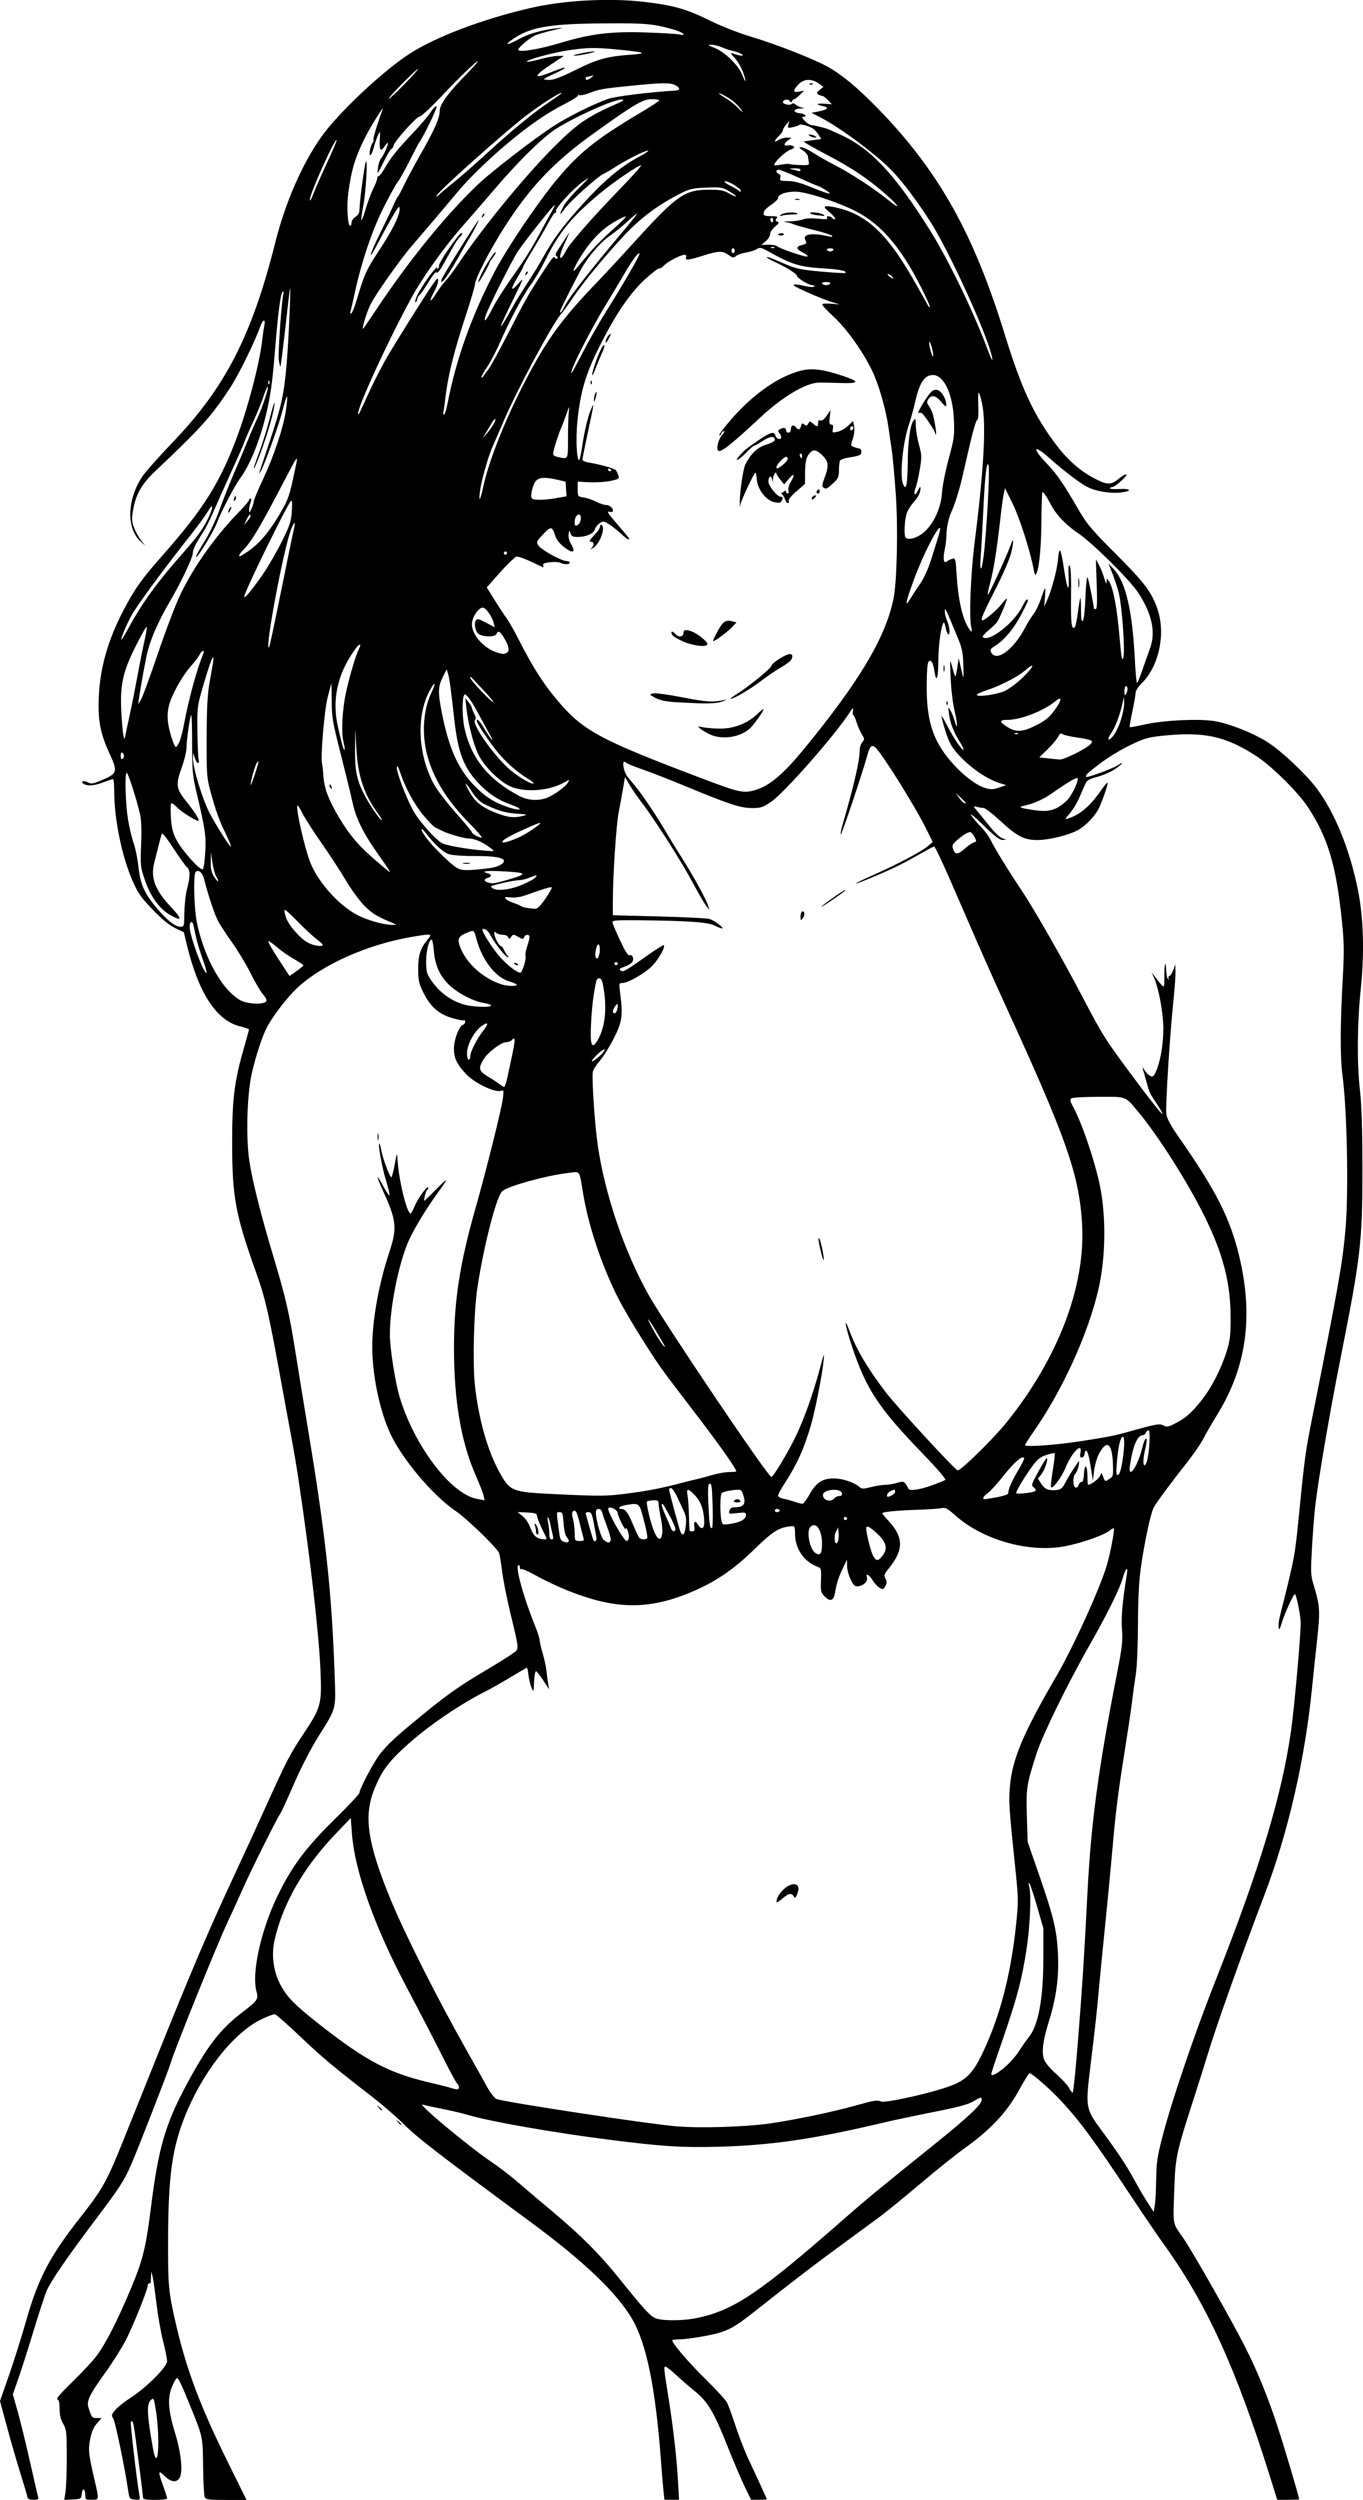 <?xml version="1.0" encoding="UTF-8" standalone="no"?>
<!-- Created with Inkscape (http://www.inkscape.org/) -->

<svg
   width="31.023mm"
   height="56.888mm"
   viewBox="0 0 31.023 56.888"
   version="1.1"
   id="svg22339"
   xml:space="preserve"
   inkscape:version="1.2 (dc2aedaf03, 2022-05-15)"
   sodipodi:docname="Bikini model.svg"
   xmlns:inkscape="http://www.inkscape.org/namespaces/inkscape"
   xmlns:sodipodi="http://sodipodi.sourceforge.net/DTD/sodipodi-0.dtd"
   xmlns="http://www.w3.org/2000/svg"
   xmlns:svg="http://www.w3.org/2000/svg"
   xmlns:rdf="http://www.w3.org/1999/02/22-rdf-syntax-ns#"
   xmlns:cc="http://creativecommons.org/ns#"
   xmlns:dc="http://purl.org/dc/elements/1.1/"><title
     id="title22365">Bikini model</title><sodipodi:namedview
     id="namedview22341"
     pagecolor="#ffffff"
     bordercolor="#666666"
     borderopacity="1.0"
     inkscape:showpageshadow="2"
     inkscape:pageopacity="0.0"
     inkscape:pagecheckerboard="0"
     inkscape:deskcolor="#d1d1d1"
     inkscape:document-units="mm"
     showgrid="false"
     inkscape:zoom="0.69041105"
     inkscape:cx="682.92649"
     inkscape:cy="383.10511"
     inkscape:window-width="1920"
     inkscape:window-height="991"
     inkscape:window-x="-9"
     inkscape:window-y="-9"
     inkscape:window-maximized="1"
     inkscape:current-layer="layer1" /><defs
     id="defs22336" /><g
     inkscape:label="Lager 1"
     inkscape:groupmode="layer"
     id="layer1"
     transform="translate(-71.99,-16.497)"><path
       style="fill:#000000;stroke-width:0.036"
       d="m 72.611,73.299 c -0.01,-0.045 -0.085,-0.296 -0.166,-0.556 -0.081,-0.261 -0.217,-0.731 -0.301,-1.044 l -0.154,-0.57 0.208,-0.596 c 0.114,-0.328 0.289,-0.884 0.389,-1.236 0.274,-0.965 0.541,-1.472 1.247,-2.367 0.484,-0.613 0.593,-0.809 0.959,-1.722 0.173,-0.432 0.51,-1.269 0.747,-1.861 0.82,-2.043 1.211,-2.958 1.824,-4.27 0.164,-0.351 0.454,-0.983 0.645,-1.405 0.517,-1.142 0.566,-1.237 0.9,-1.741 0.387,-0.584 0.407,-0.659 0.376,-1.414 -0.035,-0.847 -0.229,-2.537 -0.499,-4.344 -0.04,-0.271 -0.114,-0.706 -0.163,-0.967 -0.049,-0.261 -0.164,-0.885 -0.255,-1.387 -0.26,-1.432 -0.341,-1.787 -0.537,-2.335 -0.482,-1.348 -0.555,-1.739 -0.557,-2.957 -0.002,-1.001 0.049,-1.421 0.256,-2.141 0.069,-0.241 0.126,-0.449 0.126,-0.463 0,-0.014 -0.086,-0.045 -0.192,-0.07 -0.545,-0.128 -0.957,-0.758 -1.224,-1.87 l -0.066,-0.274 -0.199,-0.096 c -0.135,-0.065 -0.299,-0.2 -0.511,-0.42 -0.27,-0.28 -0.332,-0.37 -0.464,-0.672 -0.235,-0.536 -0.41,-1.393 -0.41,-2.005 0,-0.161 -0.012,-0.292 -0.027,-0.292 -0.015,1.1e-5 -0.114,0.033 -0.219,0.073 -0.207,0.079 -0.36,0.092 -0.446,0.038 -0.089,-0.056 -0.008,-0.091 0.09,-0.038 0.08,0.043 0.118,0.037 0.332,-0.054 0.341,-0.145 0.353,-0.188 0.165,-0.596 -0.214,-0.465 -0.27,-0.763 -0.246,-1.302 0.03,-0.664 0.214,-1.302 0.567,-1.972 0.256,-0.487 0.405,-0.696 0.857,-1.208 0.959,-1.084 1.336,-1.682 1.731,-2.75 0.257,-0.696 0.512,-1.686 0.568,-2.208 0.011,-0.1 0.031,-0.236 0.044,-0.301 0.034,-0.163 -0.032,-0.15 -0.091,0.018 -0.121,0.342 -0.487,1.089 -0.678,1.383 -0.425,0.653 -0.668,0.924 -1.723,1.92 -0.298,0.282 -0.434,0.522 -0.495,0.877 -0.035,0.203 -0.031,0.259 0.025,0.406 0.036,0.094 0.108,0.223 0.16,0.287 l 0.095,0.117 -0.103,-0.091 c -0.333,-0.293 -0.318,-0.954 0.033,-1.483 0.068,-0.103 0.382,-0.456 0.697,-0.785 1.192,-1.242 1.799,-2.426 2.329,-4.539 0.227,-0.906 0.614,-1.793 1.049,-2.406 0.39,-0.55 1.409,-1.506 2.023,-1.899 0.592,-0.379 1.639,-0.775 2.711,-1.026 0.775,-0.182 1.81,-0.239 2.617,-0.145 0.666,0.078 0.958,0.161 1.494,0.426 0.255,0.126 0.646,0.279 0.931,0.365 0.584,0.175 1.42,0.503 1.747,0.684 0.329,0.182 0.686,0.48 1.154,0.961 1.377,1.417 2.171,2.833 2.881,5.14 0.373,1.212 0.658,1.825 1.155,2.486 0.269,0.357 0.546,0.603 0.88,0.779 0.297,0.157 0.382,0.157 0.567,8.83e-4 0.06,-0.05 0.131,-0.091 0.158,-0.09 0.064,0.002 -0.254,0.29 -0.32,0.29 -0.028,0 -0.05,0.012 -0.05,0.027 -3.7e-5,0.015 0.098,0.022 0.219,0.015 0.263,-0.015 0.295,0.048 0.041,0.078 -0.259,0.031 -0.596,-0.027 -0.799,-0.138 -0.162,-0.088 -0.556,-0.391 -0.831,-0.638 -0.364,-0.327 -0.42,-0.253 -0.079,0.104 0.253,0.266 0.379,0.449 0.777,1.135 0.146,0.251 0.296,0.426 0.783,0.912 0.666,0.665 0.833,0.884 0.966,1.261 0.2,0.567 0.047,1.309 -0.351,1.704 -0.082,0.081 -0.142,0.175 -0.142,0.224 0,0.046 -0.033,0.237 -0.073,0.424 -0.04,0.188 -0.067,0.347 -0.061,0.353 0.007,0.007 0.167,-0.022 0.356,-0.064 0.433,-0.096 1.241,-0.133 1.587,-0.072 0.337,0.059 0.851,0.262 1.178,0.465 0.318,0.198 0.884,0.729 1.136,1.064 0.407,0.543 0.745,1.369 0.932,2.277 0.134,0.648 0.158,1.455 0.071,2.289 -0.082,0.782 -0.089,1.685 -0.017,2.317 0.037,0.33 0.054,0.868 0.054,1.77 3.7e-4,1.683 -0.034,1.982 -0.51,4.379 -0.238,1.198 -0.494,2.699 -0.564,3.302 -0.021,0.181 -0.054,0.604 -0.073,0.94 -0.032,0.556 -0.029,0.632 0.034,0.839 0.15,0.497 0.156,0.591 0.079,1.29 -0.039,0.359 -0.09,0.842 -0.113,1.073 -0.161,1.619 -0.544,3.287 -1.078,4.689 -0.529,1.389 -1.111,3.024 -1.293,3.631 -0.057,0.191 -0.189,0.609 -0.293,0.931 -0.41,1.266 -0.442,1.403 -0.465,2.025 -0.036,0.989 -0.057,0.862 0.199,1.233 0.218,0.315 1.127,1.917 1.426,2.513 0.27,0.538 0.509,1.127 0.717,1.765 0.171,0.525 0.494,1.614 0.494,1.665 0,0.007 -0.112,0.013 -0.249,0.013 h -0.249 l -0.157,-0.502 c -0.779,-2.493 -1.452,-3.965 -2.429,-5.319 -0.13,-0.181 -0.46,-0.665 -0.733,-1.077 -0.847,-1.278 -1.179,-1.729 -1.613,-2.192 -0.259,-0.276 -0.652,-0.618 -0.71,-0.618 -0.011,0 -0.124,0.185 -0.249,0.411 -0.271,0.487 -0.644,0.882 -1.222,1.295 -0.199,0.142 -0.658,0.509 -1.019,0.816 -0.361,0.306 -0.788,0.653 -0.949,0.771 -0.161,0.118 -0.415,0.304 -0.566,0.415 -0.151,0.111 -0.397,0.292 -0.547,0.402 -0.339,0.248 -1.003,0.76 -1.585,1.221 -0.503,0.399 -0.624,0.476 -0.878,0.563 -0.202,0.069 -0.764,0.163 -0.976,0.164 -0.075,3.68e-4 -0.137,0.01 -0.137,0.02 0,0.07 0.369,0.502 0.748,0.874 0.245,0.241 0.47,0.487 0.5,0.547 0.03,0.06 0.1,0.249 0.156,0.42 0.092,0.282 0.225,0.633 0.311,0.821 0.018,0.04 0.124,0.268 0.236,0.507 0.111,0.239 0.202,0.44 0.202,0.447 0,0.007 -0.08,0.013 -0.179,0.013 H 89.086 l -0.147,-0.301 c -0.081,-0.166 -0.264,-0.597 -0.407,-0.958 -0.292,-0.737 -0.44,-0.983 -0.732,-1.216 -0.11,-0.088 -0.296,-0.249 -0.412,-0.357 -0.116,-0.108 -0.229,-0.197 -0.251,-0.197 -0.043,0 -0.043,0.004 0.075,0.748 0.102,0.646 0.181,1.339 0.21,1.853 l 0.024,0.428 H 87.281 87.113 L 87.093,73.19 C 87.081,73.084 87.055,72.768 87.034,72.487 86.911,70.826 86.703,69.809 86.371,69.25 86.017,68.654 85.276,67.948 84.075,67.062 82.042,65.563 81.502,65.148 81.201,64.849 c -0.176,-0.175 -0.5,-0.456 -0.719,-0.626 -0.906,-0.701 -1.153,-0.907 -1.654,-1.383 -0.289,-0.274 -0.549,-0.504 -0.579,-0.511 -0.029,-0.007 -0.173,0.047 -0.32,0.119 -0.641,0.317 -1.347,1.224 -1.745,2.24 -0.277,0.708 -0.363,1.347 -0.368,2.725 -0.004,1.106 0.008,1.232 0.181,1.976 0.24,1.032 0.552,1.861 1.176,3.124 l 0.428,0.867 -0.461,-3.68e-4 c -0.404,-3.68e-4 -0.465,-0.008 -0.491,-0.064 -0.016,-0.035 -0.032,-0.345 -0.036,-0.688 -0.007,-0.678 -0.009,-0.686 -0.262,-1.31 -0.229,-0.565 -0.298,-0.712 -0.334,-0.712 -0.017,0 -0.068,0.091 -0.114,0.203 -0.105,0.258 -0.085,0.536 0.074,1.056 0.139,0.455 0.181,0.889 0.098,1.016 -0.074,0.113 -0.197,0.094 -0.351,-0.057 -0.136,-0.133 -0.14,-0.095 -0.021,0.234 0.05,0.139 0.091,0.268 0.091,0.287 0,0.019 -0.123,0.034 -0.274,0.034 -0.199,0 -0.274,-0.013 -0.274,-0.047 0,-0.026 -0.026,-0.243 -0.057,-0.484 -0.031,-0.24 -0.08,-0.615 -0.108,-0.834 -0.051,-0.391 -0.069,-0.458 -0.112,-0.414 -0.019,0.019 0.13,1.306 0.192,1.662 0.021,0.119 0.019,0.121 -0.102,0.109 -0.119,-0.011 -0.124,-0.018 -0.153,-0.212 -0.076,-0.518 -0.292,-1.559 -0.338,-1.631 -0.046,-0.072 -0.042,-0.091 0.047,-0.197 0.054,-0.064 0.211,-0.189 0.349,-0.277 0.357,-0.229 0.829,-0.702 0.829,-0.83 0,-0.055 -0.042,-0.264 -0.093,-0.465 -0.051,-0.201 -0.118,-0.582 -0.149,-0.846 -0.031,-0.264 -0.069,-0.537 -0.086,-0.607 l -0.03,-0.128 -0.008,0.109 c -0.004,0.06 -0.006,0.122 -0.004,0.137 0.002,0.015 -0.012,0.027 -0.032,0.027 -0.02,0 -0.037,0.021 -0.037,0.046 -1.37e-4,0.086 -0.319,0.887 -0.484,1.214 -0.09,0.18 -0.311,0.533 -0.491,0.783 -0.362,0.505 -0.424,0.636 -0.373,0.792 0.073,0.224 0.078,0.23 0.188,0.23 h 0.109 l -0.107,0.122 c -0.074,0.084 -0.121,0.193 -0.152,0.35 -0.049,0.249 -0.039,0.346 0.091,0.908 0.115,0.494 0.117,0.48 -0.058,0.48 -0.137,0 -0.146,-0.006 -0.146,-0.107 0,-0.15 -0.066,-0.175 -0.08,-0.03 -0.011,0.117 -0.016,0.12 -0.205,0.13 l -0.193,0.011 0.029,-0.194 c 0.016,-0.106 0.028,-0.465 0.028,-0.798 -0.001,-0.557 -0.008,-0.615 -0.082,-0.741 -0.057,-0.096 -0.081,-0.196 -0.081,-0.337 0,-0.136 -0.016,-0.206 -0.05,-0.219 -0.033,-0.013 0.081,-0.147 0.333,-0.391 0.211,-0.205 0.456,-0.466 0.545,-0.581 0.212,-0.274 0.49,-0.818 0.807,-1.579 0.262,-0.628 0.331,-0.914 0.447,-1.84 0.166,-1.328 0.325,-1.874 0.81,-2.776 0.474,-0.882 0.767,-1.26 1.276,-1.647 0.337,-0.256 0.361,-0.293 0.313,-0.466 -0.113,-0.408 0.093,-1.364 0.461,-2.137 0.327,-0.688 0.65,-1.125 1.307,-1.771 0.317,-0.311 0.576,-0.587 0.576,-0.614 0,-0.087 0.333,-0.715 0.467,-0.882 0.187,-0.233 0.36,-0.394 0.901,-0.837 0.626,-0.514 0.885,-0.697 1.496,-1.06 0.281,-0.167 0.566,-0.345 0.632,-0.395 0.142,-0.108 0.146,-0.051 -0.067,-0.937 -0.077,-0.321 -0.16,-0.74 -0.183,-0.931 -0.024,-0.191 -0.054,-0.375 -0.067,-0.41 -0.043,-0.116 -0.731,-0.783 -0.982,-0.953 -0.484,-0.328 -1.117,-1.055 -1.436,-1.648 -0.269,-0.5 -0.468,-1.385 -0.47,-2.081 -0.001,-0.614 0.146,-1.436 0.386,-2.159 0.185,-0.557 0.168,-0.729 -0.146,-1.412 -0.073,-0.159 -0.126,-0.294 -0.119,-0.302 0.007,-0.007 0.067,0.087 0.132,0.209 0.065,0.122 0.127,0.213 0.138,0.203 0.011,-0.011 -0.023,-0.156 -0.074,-0.322 -0.09,-0.291 -0.189,-0.826 -0.158,-0.856 0.008,-0.008 0.026,0.047 0.039,0.124 0.036,0.208 0.211,0.675 0.24,0.642 0.014,-0.016 0.048,-0.152 0.076,-0.303 0.049,-0.262 0.051,-0.266 0.06,-0.109 0.027,0.474 0.214,1.243 0.301,1.24 0.01,-2.76e-4 0.056,-0.088 0.102,-0.194 0.079,-0.183 0.299,-0.472 0.299,-0.393 0,0.02 -0.015,0.046 -0.032,0.057 -0.027,0.017 -0.08,0.24 -0.057,0.24 0.004,0 0.126,-0.119 0.271,-0.265 0.286,-0.288 0.291,-0.274 0.031,0.085 -0.291,0.403 -0.566,0.863 -0.681,1.138 -0.221,0.532 -0.408,1.485 -0.407,2.086 7e-6,0.307 0.12,1.073 0.22,1.412 0.331,1.113 1.165,2.215 1.761,2.326 l 0.175,0.033 -0.024,-0.109 c -0.013,-0.06 -0.089,-0.256 -0.169,-0.436 -0.34,-0.766 -0.503,-1.709 -0.504,-2.914 -3.68e-4,-1.073 0.13,-1.923 0.491,-3.192 0.248,-0.872 0.588,-2.237 0.622,-2.494 0.024,-0.186 0.022,-0.194 -0.049,-0.171 -0.135,0.043 -0.599,-0.181 -0.784,-0.378 -0.216,-0.231 -0.281,-0.364 -0.281,-0.583 0,-0.201 0.113,-0.505 0.2,-0.539 0.031,-0.012 0.056,-0.045 0.056,-0.074 0,-0.029 -0.015,-0.044 -0.033,-0.033 -0.018,0.011 -0.145,-0.014 -0.283,-0.056 -0.299,-0.092 -0.489,-0.267 -0.649,-0.6 -0.088,-0.183 -0.105,-0.263 -0.105,-0.509 -3.68e-4,-0.317 0.051,-0.476 0.214,-0.671 0.116,-0.138 0.106,-0.14 -0.371,-0.059 -1.001,0.171 -2.035,0.633 -2.597,1.16 -0.217,0.204 -0.525,0.6 -0.672,0.864 -0.114,0.206 -0.262,0.649 -0.36,1.077 -0.111,0.484 -0.138,1.474 -0.055,2.007 0.071,0.462 0.269,1.245 0.55,2.177 0.268,0.89 0.358,1.279 0.493,2.129 0.063,0.401 0.196,1.214 0.294,1.806 0.399,2.407 0.536,3.675 0.602,5.547 0.029,0.831 0.047,0.76 -0.367,1.421 -0.171,0.273 -0.392,0.701 -0.555,1.075 -0.149,0.342 -0.284,0.639 -0.3,0.659 -0.065,0.081 -0.676,1.302 -0.859,1.716 -0.107,0.241 -0.268,0.594 -0.358,0.785 -0.223,0.471 -1.194,2.87 -1.284,3.175 -0.058,0.196 -0.75,1.974 -0.916,2.354 -0.152,0.346 -0.26,0.514 -0.795,1.222 -0.651,0.864 -1.006,1.379 -1.117,1.623 -0.037,0.081 -0.166,0.475 -0.288,0.876 -0.122,0.401 -0.28,0.9 -0.353,1.109 l -0.132,0.379 0.11,0.387 c 0.06,0.213 0.186,0.724 0.278,1.135 0.093,0.411 0.177,0.777 0.188,0.812 0.016,0.052 -0.004,0.064 -0.107,0.064 -0.101,0 -0.13,-0.016 -0.144,-0.082 z m 2.983,-1.253 c -3.68e-4,-0.199 -0.024,-0.505 -0.052,-0.681 -0.049,-0.307 -0.054,-0.317 -0.118,-0.259 -0.1,0.09 -0.089,0.337 0.047,1.1 0.063,0.351 0.123,0.271 0.123,-0.16 z M 87.855,69.239 c 0.835,-0.172 1.428,-0.572 3.341,-2.25 0.516,-0.453 0.715,-0.617 2.134,-1.759 0.703,-0.567 1.004,-0.851 1.004,-0.952 0,-0.074 -0.015,-0.071 -0.199,0.037 -0.114,0.067 -0.362,0.133 -0.893,0.237 -0.404,0.08 -0.911,0.187 -1.126,0.238 -1.598,0.379 -2.567,0.521 -3.77,0.553 -0.843,0.022 -1.269,-0.005 -2.478,-0.158 -1.265,-0.16 -2.726,-0.416 -3.217,-0.563 -0.134,-0.04 -0.405,-0.104 -0.602,-0.142 -0.197,-0.038 -0.392,-0.081 -0.432,-0.095 -0.179,-0.064 1.028,0.946 1.55,1.297 0.171,0.115 0.443,0.323 0.603,0.462 0.161,0.139 0.505,0.431 0.766,0.649 0.684,0.572 1.102,0.991 1.568,1.572 0.565,0.704 0.704,0.853 0.836,0.891 0.181,0.052 0.622,0.045 0.916,-0.016 z m 10.453,-3.163 c 0.002,-0.364 0.022,-0.502 0.132,-0.931 0.212,-0.829 0.739,-2.378 1.239,-3.642 0.987,-2.496 1.492,-4.173 1.698,-5.638 0.074,-0.529 0.218,-2.137 0.218,-2.438 0,-0.155 -0.091,-0.617 -0.129,-0.658 -0.023,-0.025 -0.23,0.42 -0.295,0.635 -0.051,0.167 -0.069,0.196 -0.078,0.124 -0.006,-0.051 0.004,-0.158 0.024,-0.237 0.351,-1.404 0.341,-1.352 0.441,-2.352 0.131,-1.311 0.144,-1.403 0.309,-2.233 0.591,-2.964 0.681,-3.474 0.748,-4.245 0.073,-0.849 0.035,-2.739 -0.072,-3.521 -0.05,-0.37 -0.049,-1.133 0.005,-2.099 0.039,-0.701 0.037,-0.877 -0.015,-1.387 -0.131,-1.274 -0.319,-1.903 -0.777,-2.596 -0.222,-0.337 -0.823,-0.931 -1.164,-1.153 -0.71,-0.462 -1.202,-0.567 -2.164,-0.465 -0.307,0.033 -0.403,0.061 -0.719,0.214 -0.201,0.097 -0.501,0.279 -0.667,0.405 -0.304,0.23 -0.359,0.283 -0.327,0.315 0.023,0.023 0.599,-0.188 0.706,-0.259 0.163,-0.107 0.139,-0.054 -0.03,0.067 -0.094,0.067 -0.28,0.151 -0.413,0.187 -0.209,0.056 -0.249,0.081 -0.292,0.179 -0.027,0.063 -0.089,0.205 -0.138,0.316 -0.048,0.111 -0.143,0.265 -0.211,0.343 -0.117,0.133 -0.119,0.139 -0.033,0.112 0.269,-0.083 0.506,-0.288 0.758,-0.654 0.066,-0.096 0.128,-0.168 0.137,-0.159 0.017,0.017 -0.082,0.317 -0.182,0.549 -0.078,0.181 -0.288,0.41 -0.477,0.521 -0.202,0.118 -0.67,0.235 -0.943,0.235 -0.297,0 -0.462,-0.086 -0.843,-0.44 -0.171,-0.159 -0.341,-0.29 -0.376,-0.29 -0.035,-2.76e-4 -0.105,-0.011 -0.155,-0.025 -0.089,-0.024 -0.088,-0.021 0.029,0.119 0.066,0.079 0.195,0.237 0.287,0.352 0.092,0.115 0.21,0.224 0.263,0.243 l 0.096,0.035 -0.091,0.003 c -0.067,0.002 -0.18,-0.085 -0.435,-0.335 -0.189,-0.186 -0.315,-0.288 -0.279,-0.228 0.036,0.06 0.135,0.177 0.219,0.26 0.084,0.083 0.188,0.224 0.23,0.313 0.079,0.169 0.407,0.701 0.703,1.142 0.277,0.413 0.945,1.582 1.387,2.427 0.465,0.888 0.509,0.958 1.229,1.923 0.596,0.799 0.777,0.981 0.375,0.376 -0.073,-0.11 -0.101,-0.18 -0.165,-0.42 -0.027,-0.1 -0.059,-0.215 -0.072,-0.255 -0.013,-0.041 0.003,-0.029 0.035,0.026 0.032,0.055 0.09,0.117 0.129,0.137 0.06,0.032 0.079,0.022 0.122,-0.063 0.108,-0.214 0.186,-0.645 0.184,-1.013 -0.003,-0.367 -0.108,-0.929 -0.219,-1.168 l -0.051,-0.109 0.083,0.105 c 0.227,0.289 0.208,0.291 0.209,-0.029 0.001,-0.298 0.033,-0.37 0.044,-0.099 0.003,0.084 0.022,0.164 0.042,0.176 0.02,0.012 0.025,0.005 0.012,-0.017 -0.013,-0.021 -0.005,-0.046 0.019,-0.053 0.024,-0.008 0.064,-0.071 0.089,-0.14 l 0.045,-0.126 0.003,0.182 c 0.002,0.1 -0.021,0.412 -0.051,0.693 -0.081,0.772 -0.179,2.362 -0.157,2.531 0.014,0.105 0.093,0.254 0.269,0.506 0.867,1.241 1.189,1.876 1.396,2.757 0.319,1.355 0.157,2.501 -0.507,3.579 -0.121,0.196 -0.263,0.442 -0.315,0.546 -0.052,0.104 -0.212,0.337 -0.354,0.518 -0.399,0.505 -0.719,0.938 -0.779,1.054 -0.068,0.131 -0.206,0.777 -0.289,1.355 -0.044,0.308 -0.064,0.693 -0.067,1.295 -0.002,0.476 -0.023,0.979 -0.048,1.131 -0.024,0.151 -0.062,0.421 -0.083,0.602 -0.021,0.181 -0.098,0.698 -0.17,1.149 -0.154,0.966 -0.207,1.386 -0.286,2.299 -0.032,0.371 -0.105,1.135 -0.163,1.697 -0.057,0.562 -0.122,1.227 -0.145,1.478 -0.042,0.481 -0.067,0.705 -0.185,1.682 -0.118,0.977 -0.118,0.98 0.269,1.504 0.368,0.499 0.55,0.775 0.724,1.094 0.096,0.176 0.235,0.414 0.31,0.529 l 0.136,0.209 0.026,-0.164 c 0.014,-0.09 0.027,-0.356 0.029,-0.591 z m -8.764,-1.267 c 0.582,-0.087 1.401,-0.259 1.914,-0.402 0.441,-0.123 0.498,-0.132 0.59,-0.092 0.077,0.033 0.905,-0.141 1.393,-0.294 0.567,-0.177 0.709,-0.325 1.032,-1.075 0.324,-0.754 0.537,-1.634 0.645,-2.667 0.054,-0.52 0.053,-0.577 -0.02,-1.283 -0.137,-1.309 -0.15,-1.5 -0.125,-1.815 0.051,-0.647 0.288,-1.216 1.066,-2.554 0.383,-0.66 0.971,-1.95 1.138,-2.499 0.082,-0.27 0.189,-0.829 0.164,-0.855 -0.009,-0.009 -0.044,0.009 -0.079,0.039 -0.158,0.134 -0.817,0.35 -1.198,0.393 -0.792,0.089 -1.748,-0.208 -2.324,-0.722 -0.178,-0.158 -0.235,-0.19 -0.308,-0.172 -0.05,0.012 -0.298,0.03 -0.552,0.038 -0.491,0.017 -0.808,0.048 -0.808,0.081 0,0.011 0.067,0.092 0.149,0.181 0.337,0.365 0.338,0.653 0.006,1.063 -0.114,0.14 -0.123,0.167 -0.083,0.242 0.034,0.064 0.035,0.103 0.003,0.161 -0.023,0.043 -0.05,0.078 -0.061,0.078 -0.061,0 -0.164,-0.088 -0.233,-0.2 -0.084,-0.135 -0.166,-0.174 -0.13,-0.061 0.026,0.082 -0.077,0.183 -0.201,0.197 -0.074,0.008 -0.104,-0.019 -0.17,-0.154 -0.044,-0.09 -0.081,-0.229 -0.082,-0.308 l -0.002,-0.144 -0.088,0.181 c -0.097,0.199 -0.15,0.364 -0.185,0.575 -0.03,0.18 -0.109,0.208 -0.232,0.084 -0.09,-0.09 -0.096,-0.117 -0.087,-0.371 0.01,-0.263 0.007,-0.275 -0.083,-0.309 -0.298,-0.113 -0.498,-0.399 -0.506,-0.722 -0.005,-0.208 -0.006,-0.209 -0.11,-0.197 -0.267,0.031 -0.405,0.12 -0.824,0.529 -0.489,0.477 -0.912,0.758 -1.498,0.996 -0.921,0.373 -1.657,0.362 -2.686,-0.04 -0.236,-0.092 -0.575,-0.25 -0.752,-0.35 -0.178,-0.1 -0.339,-0.173 -0.358,-0.161 -0.019,0.012 -0.035,-0.004 -0.035,-0.035 0,-0.031 -0.014,-0.057 -0.03,-0.057 -0.09,0 0.106,0.723 0.376,1.387 0.053,0.13 0.098,0.27 0.1,0.31 0.002,0.04 0.034,0.18 0.072,0.31 0.038,0.13 0.075,0.303 0.084,0.383 0.008,0.08 0.026,0.212 0.039,0.292 l 0.023,0.146 -0.131,-0.201 c -0.072,-0.11 -0.147,-0.206 -0.165,-0.212 -0.019,-0.006 -0.039,0.1 -0.045,0.237 -0.011,0.24 -0.013,0.245 -0.059,0.139 -0.026,-0.06 -0.057,-0.187 -0.069,-0.283 -0.011,-0.095 -0.027,-0.173 -0.035,-0.173 -0.008,0 -0.174,0.096 -0.369,0.214 -0.195,0.118 -0.445,0.26 -0.555,0.315 -0.581,0.293 -1.274,0.761 -1.75,1.182 -0.476,0.421 -0.633,0.63 -0.81,1.08 -0.235,0.599 -0.141,1.215 0.38,2.481 0.328,0.797 1.072,2.272 1.759,3.485 0.165,0.291 0.361,0.641 0.436,0.778 0.076,0.139 0.171,0.262 0.216,0.279 0.186,0.071 3.41,0.562 4.075,0.62 0.558,0.049 1.613,0.016 2.181,-0.069 z m 0.118,-5.036 c 0,-0.155 0.239,-0.403 0.389,-0.403 0.112,0 0.142,0.081 0.084,0.223 -0.038,0.092 -0.052,0.102 -0.079,0.054 -0.048,-0.086 -0.121,-0.071 -0.265,0.055 -0.071,0.062 -0.129,0.094 -0.129,0.071 z m 6.872,3.054 c 0.099,-1.265 0.128,-1.731 0.207,-3.257 0.083,-1.609 0.248,-2.831 0.677,-5.017 0.114,-0.583 0.129,-0.717 0.109,-0.985 -0.021,-0.281 0.01,-0.629 0.112,-1.259 0.031,-0.19 -0.03,-0.13 -0.093,0.091 -0.07,0.248 -0.354,0.823 -0.748,1.514 -0.507,0.89 -1.078,2.057 -1.215,2.481 -0.227,0.704 -0.24,0.786 -0.221,1.425 l 0.018,0.586 0.259,0.746 c 0.332,0.954 0.405,1.263 0.431,1.804 0.025,0.525 -0.038,0.996 -0.206,1.533 -0.135,0.433 -0.169,0.692 -0.113,0.861 0.025,0.076 0.133,0.206 0.279,0.336 0.131,0.117 0.263,0.261 0.293,0.319 0.03,0.059 0.068,0.107 0.083,0.107 0.015,0 0.073,-0.579 0.128,-1.286 z m -14.098,1.161 c 0,-0.029 -0.016,-0.062 -0.035,-0.074 -0.019,-0.012 -0.161,-0.271 -0.315,-0.577 -0.276,-0.546 -0.436,-0.855 -0.855,-1.65 -0.728,-1.38 -1.17,-2.627 -1.232,-3.481 l -0.025,-0.343 -0.347,0.363 c -0.725,0.758 -1.198,1.581 -1.388,2.416 -0.073,0.32 -0.031,0.678 0.113,0.974 0.149,0.305 0.333,0.494 0.966,0.988 1.007,0.786 1.532,1.062 2.425,1.272 0.231,0.054 0.461,0.112 0.511,0.129 0.138,0.045 0.182,0.041 0.182,-0.017 z M 94.844,63.547 c 0.11,-0.09 0.261,-0.258 0.335,-0.374 0.075,-0.116 0.176,-0.26 0.225,-0.321 0.221,-0.272 0.332,-0.869 0.333,-1.787 l 7.36e-4,-0.693 -0.142,-0.493 c -0.078,-0.271 -0.157,-0.509 -0.176,-0.529 -0.022,-0.023 -0.023,0.004 -0.004,0.073 0.05,0.184 0.021,0.885 -0.058,1.405 -0.11,0.722 -0.215,1.119 -0.566,2.135 -0.132,0.381 -0.24,0.706 -0.24,0.721 -2.76e-4,0.065 0.106,0.016 0.291,-0.136 z M 92.045,51.933 c 0.168,-0.186 0.137,-0.338 -0.118,-0.568 -0.154,-0.139 -0.222,-0.166 -0.221,-0.088 0.002,0.124 0.114,0.559 0.164,0.635 0.068,0.103 0.098,0.107 0.175,0.021 z m -1.346,-0.331 c -0.004,-0.302 -0.139,-0.488 -0.263,-0.364 -0.096,0.096 -0.02,0.501 0.111,0.593 0.114,0.08 0.155,0.018 0.152,-0.23 z m 0.379,-0.217 -0.012,-0.136 -0.049,0.098 c -0.06,0.118 -0.023,0.348 0.038,0.239 0.02,-0.035 0.03,-0.125 0.024,-0.2 z m -6.147,0.186 c 0.013,-0.013 -0.003,-0.054 -0.035,-0.09 -0.038,-0.042 -0.066,-0.158 -0.078,-0.322 -0.016,-0.225 -0.027,-0.256 -0.091,-0.256 -0.078,0 -0.077,-0.034 -0.007,0.482 0.022,0.159 0.041,0.183 0.165,0.208 0.012,0.002 0.032,-0.007 0.046,-0.02 z m 0.958,-0.024 c 0.01,-0.027 -0.024,-0.162 -0.077,-0.301 -0.053,-0.139 -0.105,-0.289 -0.115,-0.334 -0.02,-0.082 -0.098,-0.111 -0.137,-0.049 -0.042,0.068 0.093,0.605 0.169,0.67 0.089,0.076 0.135,0.081 0.16,0.015 z m -0.622,-0.07 c -0.014,-0.045 -0.051,-0.189 -0.082,-0.319 -0.061,-0.26 -0.1,-0.327 -0.156,-0.27 -0.024,0.024 -0.024,0.079 7.36e-4,0.162 0.02,0.069 0.038,0.212 0.04,0.318 0.003,0.188 0.005,0.192 0.113,0.192 0.097,0 0.107,-0.009 0.084,-0.082 z M 85.563,51.459 c -0.012,-0.055 -0.04,-0.203 -0.063,-0.328 -0.034,-0.185 -0.055,-0.228 -0.111,-0.228 -0.038,0 -0.069,0.01 -0.069,0.022 0,0.018 0.108,0.401 0.166,0.59 0.029,0.095 0.098,0.045 0.077,-0.055 z m 0.742,0 c -3.68e-4,-0.093 -0.069,-0.254 -0.074,-0.173 -0.004,0.06 -0.178,-0.286 -0.18,-0.357 -0.002,-0.076 -0.171,-0.166 -0.216,-0.115 -0.04,0.046 0.351,0.745 0.417,0.745 0.033,0 0.052,-0.037 0.052,-0.1 z m -1.91,-0.036 c -0.103,-0.2 -0.183,-0.393 -0.185,-0.447 -0.002,-0.041 -0.056,-0.057 -0.221,-0.064 l -0.219,-0.01 0.115,0.092 c 0.068,0.054 0.141,0.166 0.18,0.274 0.065,0.18 0.147,0.246 0.317,0.254 0.059,0.003 0.06,-0.006 0.013,-0.097 z m -0.206,-0.079 c 0,-0.038 -0.011,-0.1 -0.024,-0.137 -0.016,-0.045 -0.012,-0.055 0.014,-0.03 0.055,0.054 0.091,0.237 0.047,0.237 -0.02,0 -0.037,-0.032 -0.037,-0.07 z m 0.382,0.079 c -0.015,-0.055 -0.039,-0.163 -0.054,-0.239 -0.015,-0.076 -0.04,-0.15 -0.055,-0.164 -0.015,-0.014 -0.014,0.04 0.003,0.12 0.017,0.08 0.03,0.199 0.029,0.265 -7.36e-4,0.079 0.016,0.119 0.051,0.119 0.039,0 0.046,-0.025 0.025,-0.1 z m 2.151,0.068 c 0.011,-0.018 -0.023,-0.199 -0.077,-0.401 -0.107,-0.409 -0.096,-0.399 -0.423,-0.345 -0.131,0.022 -0.194,0.086 -0.085,0.086 0.085,0 0.15,0.089 0.26,0.353 0.057,0.137 0.119,0.269 0.137,0.295 0.039,0.053 0.157,0.061 0.187,0.013 z m 0.343,-0.116 c 0.007,-0.069 -0.009,-0.223 -0.035,-0.344 -0.026,-0.12 -0.048,-0.26 -0.049,-0.31 -0.002,-0.08 -0.018,-0.091 -0.123,-0.086 -0.066,0.003 -0.13,0.015 -0.141,0.026 -0.03,0.03 0.088,0.518 0.17,0.705 0.084,0.189 0.159,0.193 0.177,0.009 z m 0.533,-0.153 c 0.016,-0.132 0.008,-0.226 -0.027,-0.301 -0.028,-0.06 -0.098,-0.212 -0.155,-0.337 -0.058,-0.125 -0.126,-0.228 -0.152,-0.228 -0.026,0 -0.046,0.012 -0.045,0.027 0.003,0.066 0.241,0.944 0.266,0.985 0.055,0.088 0.089,0.044 0.113,-0.146 z m -0.235,0.061 c 0,-0.032 -0.06,-0.167 -0.134,-0.301 -0.157,-0.285 -0.153,-0.279 -0.177,-0.255 -0.01,0.01 0.028,0.124 0.086,0.252 0.057,0.129 0.114,0.263 0.127,0.298 0.028,0.08 0.098,0.084 0.098,0.006 z m 0.43,-0.052 c -0.018,-0.126 0.023,-0.143 0.089,-0.036 0.071,0.114 0.137,0.089 0.137,-0.053 0,-0.257 -0.072,-0.473 -0.204,-0.613 -0.161,-0.171 -0.208,-0.174 -0.177,-0.012 0.013,0.068 0.028,0.278 0.033,0.465 0.005,0.187 0.012,0.345 0.015,0.35 0.003,0.005 0.032,0.009 0.064,0.009 0.045,0 0.055,-0.026 0.043,-0.109 z m 0.418,-0.429 c -0.014,-0.504 -0.025,-0.573 -0.082,-0.538 -0.025,0.015 -0.03,0.178 -0.015,0.468 0.024,0.473 0.033,0.536 0.08,0.536 0.017,0 0.024,-0.209 0.017,-0.465 z m 0.658,0.296 c 0.058,-0.03 0.1,-0.082 0.1,-0.124 0,-0.066 -0.017,-0.07 -0.199,-0.049 -0.19,0.022 -0.198,0.02 -0.178,-0.054 0.015,-0.056 0.049,-0.078 0.123,-0.078 0.216,0 0.266,-0.086 0.18,-0.313 -0.036,-0.096 -0.044,-0.098 -0.245,-0.074 -0.114,0.013 -0.22,0.044 -0.236,0.069 -0.034,0.054 -0.038,0.447 -0.006,0.606 0.023,0.113 0.025,0.114 0.192,0.092 0.093,-0.012 0.214,-0.046 0.269,-0.074 z M 88.696,50.647 c 0.012,-0.02 0.045,-0.037 0.073,-0.037 0.028,0 0.061,0.016 0.073,0.037 0.013,0.021 -0.019,0.036 -0.073,0.036 -0.054,0 -0.086,-0.016 -0.073,-0.036 z m 2.573,0.401 c 0,-0.02 -0.016,-0.036 -0.037,-0.036 -0.02,0 -0.037,0.016 -0.037,0.036 0,0.02 0.016,0.037 0.037,0.037 0.02,0 0.037,-0.016 0.037,-0.037 z m -1.533,-0.182 c 0,-0.02 -0.025,-0.036 -0.055,-0.036 -0.03,0 -0.055,0.016 -0.055,0.036 0,0.02 0.025,0.037 0.055,0.037 0.03,0 0.055,-0.016 0.055,-0.037 z m 0.686,-0.379 c 0.155,-0.265 0.29,-0.351 0.554,-0.35 0.197,7.37e-4 0.464,0.092 0.583,0.199 0.047,0.042 0.086,0.042 0.255,-0.002 0.11,-0.029 0.256,-0.052 0.324,-0.052 0.069,0 0.19,-0.02 0.27,-0.044 0.129,-0.039 0.151,-0.036 0.194,0.023 0.027,0.037 0.055,0.084 0.061,0.104 0.021,0.063 0.241,0.035 0.532,-0.069 0.153,-0.055 0.294,-0.112 0.312,-0.128 0.018,-0.016 -0.202,-0.272 -0.49,-0.569 -1.035,-1.07 -1.312,-1.489 -1.642,-2.487 -0.147,-0.444 -0.188,-0.698 -0.056,-0.348 0.166,0.443 0.403,0.846 0.824,1.402 0.247,0.326 1.592,1.788 1.646,1.788 0.078,0 0.819,-0.728 1.113,-1.094 1.173,-1.459 1.799,-3.103 1.717,-4.508 -0.067,-1.138 -0.35,-1.941 -1.777,-5.052 -0.225,-0.491 -0.611,-1.361 -0.858,-1.934 -0.519,-1.203 -0.704,-1.608 -0.736,-1.608 -0.012,0 -0.147,0.072 -0.3,0.159 -0.152,0.088 -0.368,0.205 -0.478,0.261 -0.276,0.14 -1.044,0.463 -1.001,0.421 0.019,-0.018 0.19,-0.102 0.381,-0.185 0.521,-0.229 1.097,-0.531 1.241,-0.651 l 0.128,-0.107 -0.141,-0.286 c -0.252,-0.513 -1.024,-1.75 -1.167,-1.868 -0.085,-0.07 -0.123,-0.029 -0.187,0.205 -0.109,0.395 -0.58,1.797 -0.598,1.779 -0.01,-0.01 0.009,-0.113 0.043,-0.228 0.264,-0.912 0.389,-1.456 0.389,-1.698 0,-0.061 0.026,-0.141 0.059,-0.177 0.054,-0.06 0.053,-0.074 -0.015,-0.185 -0.04,-0.066 -0.094,-0.19 -0.119,-0.275 -0.025,-0.085 -0.057,-0.155 -0.071,-0.155 -0.014,0 -0.018,-0.045 -0.009,-0.1 0.015,-0.087 0.003,-0.078 -0.09,0.064 -0.343,0.523 -1.483,1.816 -1.772,2.009 -0.195,0.13 -0.238,0.144 -0.44,0.142 -0.262,-0.002 -0.51,-0.084 -1.483,-0.486 -0.371,-0.154 -0.823,-0.331 -1.004,-0.393 -0.181,-0.063 -0.344,-0.128 -0.363,-0.145 -0.067,-0.061 -0.088,-0.03 -0.067,0.099 0.012,0.072 0.051,0.166 0.087,0.21 0.036,0.044 0.113,0.137 0.171,0.207 0.165,0.2 0.489,0.681 0.697,1.035 0.104,0.178 0.286,0.474 0.404,0.659 0.236,0.372 0.525,0.901 0.567,1.043 l 0.027,0.091 -0.071,-0.091 c -0.039,-0.05 -0.149,-0.236 -0.245,-0.414 -0.095,-0.177 -0.22,-0.399 -0.277,-0.493 -0.057,-0.094 -0.149,-0.244 -0.204,-0.334 -0.224,-0.369 -0.583,-0.905 -0.743,-1.112 -0.094,-0.121 -0.218,-0.302 -0.276,-0.401 l -0.106,-0.181 -0.043,0.254 c -0.023,0.14 -0.068,0.386 -0.1,0.546 -0.057,0.292 -0.133,1.452 -0.133,2.036 v 0.309 l 1.045,0.027 c 0.575,0.015 1.093,0.041 1.151,0.057 0.11,0.031 0.357,0.217 0.29,0.217 -0.021,0 -0.1,-0.031 -0.176,-0.069 -0.151,-0.076 -0.633,-0.108 -1.744,-0.118 -0.521,-0.004 -0.583,0.002 -0.573,0.055 0.006,0.033 0.084,0.217 0.174,0.41 0.115,0.245 0.179,0.344 0.214,0.331 0.057,-0.022 0.101,0.06 0.072,0.135 -0.019,0.049 -0.111,0.104 -0.249,0.149 -0.049,0.016 -0.059,0.034 -0.031,0.061 0.05,0.05 0.111,0.017 0.587,-0.322 0.209,-0.149 0.389,-0.262 0.4,-0.251 0.041,0.041 -0.122,0.327 -0.268,0.474 -0.169,0.169 -0.547,0.386 -0.673,0.386 -0.079,0 -0.081,0.007 -0.053,0.228 0.067,0.515 0.048,0.652 -0.143,1.029 -0.097,0.191 -0.238,0.418 -0.315,0.506 -0.077,0.087 -0.15,0.201 -0.163,0.253 -0.03,0.12 0.043,1.211 0.113,1.688 0.165,1.118 0.605,2.41 1.154,3.389 0.381,0.679 2.72,4.146 2.796,4.146 0.045,0 0.4,-0.593 0.567,-0.949 0.193,-0.411 0.388,-0.961 0.536,-1.514 0.096,-0.361 0.105,-0.379 0.086,-0.182 -0.03,0.312 -0.188,1.116 -0.287,1.46 -0.155,0.537 -0.315,0.892 -0.61,1.348 -0.077,0.119 -0.14,0.238 -0.14,0.263 0,0.025 0.057,0.056 0.126,0.07 0.069,0.013 0.188,0.046 0.265,0.073 0.076,0.027 0.154,0.045 0.174,0.039 0.02,-0.006 0.091,-0.104 0.158,-0.22 z m 0.268,-5.447 c -0.067,-0.262 -0.087,-0.396 -0.055,-0.366 0.032,0.031 0.124,0.47 0.103,0.493 -0.006,0.007 -0.028,-0.05 -0.048,-0.128 z m -0.479,-7.683 c -0.001,-0.109 0.053,-0.167 0.084,-0.088 0.011,0.028 -0.003,0.081 -0.032,0.118 -0.048,0.063 -0.051,0.061 -0.052,-0.031 z m 0.473,-0.228 c 0,-0.009 0.103,-0.089 0.228,-0.177 0.256,-0.18 0.319,-0.219 0.319,-0.197 0,0.008 -0.123,0.1 -0.274,0.203 -0.151,0.104 -0.274,0.181 -0.274,0.171 z m 0.292,13.463 c 0.025,-0.03 0.077,-0.055 0.117,-0.055 0.048,0 0.067,-0.021 0.059,-0.064 -0.024,-0.126 -0.431,-0.089 -0.431,0.04 0,0.122 0.175,0.176 0.255,0.079 z m 3.722,-0.031 c 0.13,-0.025 0.238,-0.061 0.239,-0.08 0.004,-0.106 0.073,-0.266 0.219,-0.514 0.091,-0.153 0.156,-0.287 0.145,-0.298 -0.052,-0.052 -0.222,0.094 -0.457,0.391 -0.143,0.181 -0.308,0.364 -0.367,0.406 -0.112,0.08 -0.141,0.146 -0.062,0.142 0.025,-0.001 0.152,-0.023 0.283,-0.047 z M 92.363,50.441 c 0,-0.059 -0.019,-0.061 -0.112,-0.011 -0.039,0.021 -0.071,0.061 -0.071,0.09 0,0.043 0.017,0.045 0.091,0.011 0.05,-0.023 0.091,-0.064 0.091,-0.09 z m -6.111,0.041 c 0.483,-0.062 0.801,-0.124 1.239,-0.24 0.161,-0.042 0.333,-0.085 0.383,-0.095 0.05,-0.01 0.196,-0.049 0.323,-0.087 0.128,-0.038 0.304,-0.069 0.392,-0.069 0.088,0 0.16,-0.007 0.16,-0.015 0,-0.064 -0.45,-0.696 -1.042,-1.463 -0.263,-0.341 -0.566,-0.743 -0.672,-0.892 -0.283,-0.398 -0.807,-1.252 -0.983,-1.602 -0.369,-0.734 -0.665,-1.618 -0.788,-2.356 -0.093,-0.559 -0.06,-0.509 -0.321,-0.48 -0.502,0.056 -1.383,0.298 -1.521,0.417 -0.131,0.113 -0.422,1.243 -0.566,2.194 -0.08,0.532 -0.111,1.708 -0.058,2.208 0.084,0.781 0.29,1.511 0.568,2.007 0.237,0.423 0.277,0.438 1.259,0.485 1.039,0.049 1.158,0.048 1.625,-0.012 z m 9.302,-0.057 c 0.021,-0.02 0.008,-0.051 -0.033,-0.082 -0.064,-0.047 -0.059,-0.065 0.106,-0.368 0.095,-0.175 0.181,-0.31 0.191,-0.301 0.032,0.032 -0.053,0.277 -0.129,0.373 l -0.075,0.095 0.08,0.122 c 0.081,0.124 0.17,0.157 0.364,0.134 0.075,-0.009 0.119,-0.048 0.173,-0.153 0.065,-0.128 0.152,-0.269 0.284,-0.46 0.042,-0.06 0.045,-0.054 0.027,0.057 -0.011,0.069 -0.046,0.154 -0.077,0.188 -0.064,0.071 -0.058,0.293 0.009,0.315 0.023,0.008 0.053,-0.019 0.066,-0.06 0.013,-0.041 0.043,-0.07 0.067,-0.066 0.028,0.005 0.047,-0.06 0.054,-0.184 0.014,-0.251 0.08,-0.211 0.08,0.049 0,0.109 0.006,0.199 0.014,0.199 0.058,0 0.227,-0.122 0.264,-0.19 l 0.045,-0.084 0.039,0.102 c 0.038,0.1 0.04,0.101 0.134,0.039 0.092,-0.06 0.095,-0.073 0.083,-0.365 -0.019,-0.466 -0.148,-0.539 -0.328,-0.185 -0.04,0.079 -0.085,0.244 -0.1,0.367 l -0.027,0.224 -0.054,-0.347 c -0.05,-0.322 -0.109,-0.433 -0.137,-0.257 -0.006,0.041 -0.035,0.074 -0.063,0.074 -0.038,0 -0.045,-0.029 -0.029,-0.109 0.051,-0.256 -0.195,-0.012 -0.336,0.333 -0.096,0.236 -0.31,0.519 -0.336,0.444 -0.007,-0.021 0.013,-0.198 0.045,-0.394 0.032,-0.196 0.05,-0.364 0.041,-0.373 -0.009,-0.009 -0.096,0.01 -0.192,0.042 -0.142,0.047 -0.204,0.098 -0.322,0.26 -0.185,0.255 -0.382,0.589 -0.361,0.61 0.027,0.027 0.396,-0.016 0.432,-0.05 z m 1.979,-0.656 c 0.054,-0.335 0.059,-0.581 0.013,-0.581 -0.053,0 -0.109,0.239 -0.135,0.58 -0.02,0.254 -0.015,0.303 0.027,0.289 0.032,-0.011 0.068,-0.118 0.095,-0.288 z m 0.328,0.037 c 0.044,-0.089 0.1,-0.248 0.125,-0.355 0.025,-0.106 0.059,-0.202 0.076,-0.212 0.041,-0.025 0.037,0.035 -0.021,0.302 -0.052,0.24 -0.019,0.397 0.047,0.224 0.06,-0.158 0.095,-0.723 0.045,-0.723 -0.023,0 -0.052,0.025 -0.064,0.055 -0.012,0.03 -0.041,0.055 -0.065,0.055 -0.126,0 -0.228,0.239 -0.296,0.689 -0.032,0.209 0.043,0.192 0.155,-0.034 z m -1.302,-0.512 c 0.602,-0.093 0.785,-0.128 1.004,-0.189 0.751,-0.21 0.816,-0.223 0.906,-0.175 0.075,0.04 0.109,0.036 0.248,-0.034 0.254,-0.127 0.387,-0.243 0.619,-0.535 0.238,-0.3 0.453,-0.722 0.582,-1.143 0.07,-0.23 0.083,-0.352 0.082,-0.766 -0.004,-0.883 -0.225,-1.62 -0.804,-2.682 -0.382,-0.701 -0.93,-1.534 -1.296,-1.971 -0.309,-0.369 -0.251,-0.347 -0.897,-0.346 -0.314,2.76e-4 -0.594,0.016 -0.623,0.034 -0.044,0.028 -0.038,0.061 0.043,0.209 0.204,0.376 0.512,1.298 0.613,1.836 0.131,0.695 0.116,1.575 -0.036,2.261 -0.23,1.033 -0.834,2.359 -1.513,3.32 -0.091,0.129 -0.166,0.25 -0.166,0.267 0,0.046 0.705,-0.004 1.241,-0.087 z m -9.598,-2.445 c -0.23,-0.386 -0.301,-0.456 -0.109,-0.106 0.129,0.235 0.244,0.402 0.276,0.402 0.005,0 -0.07,-0.133 -0.167,-0.296 z M 83.527,41.059 c 0.207,-0.937 0.215,-0.999 0.107,-0.892 -0.024,0.024 -0.078,0.043 -0.121,0.043 -0.114,0 -0.421,0.232 -0.517,0.391 -0.125,0.207 -0.109,0.268 0.102,0.393 0.102,0.06 0.22,0.138 0.264,0.172 0.044,0.034 0.09,0.063 0.103,0.064 0.013,6.99e-4 0.041,-0.077 0.062,-0.172 z m 2.113,-0.535 c 0.075,-0.069 0.125,-0.136 0.112,-0.149 -0.013,-0.013 -0.093,0.043 -0.178,0.125 -0.185,0.18 -0.127,0.201 0.066,0.024 z m -2.947,0.006 c 0,-0.101 0.152,-0.398 0.299,-0.586 0.131,-0.167 0.112,-0.209 -0.043,-0.099 -0.164,0.117 -0.329,0.423 -0.329,0.612 -1.39e-4,0.085 0.016,0.155 0.036,0.155 0.02,0 0.037,-0.037 0.037,-0.082 z m 2.896,-0.357 c 0.157,-0.266 0.212,-0.648 0.155,-1.078 -0.034,-0.254 -0.056,-0.327 -0.105,-0.337 -0.04,-0.008 -0.068,0.018 -0.08,0.073 -0.06,0.281 -0.092,0.533 -0.113,0.895 -0.032,0.547 0.009,0.673 0.142,0.447 z m 0.439,-0.676 c 0.012,-0.032 0.022,-0.085 0.021,-0.119 -0.001,-0.053 -0.009,-0.051 -0.055,0.01 -0.06,0.079 -0.071,0.166 -0.021,0.166 0.018,0 0.043,-0.026 0.055,-0.058 z m -2.861,-0.121 c 0,-0.018 -0.071,-0.043 -0.158,-0.056 -0.235,-0.035 -0.585,-0.215 -0.787,-0.404 -0.218,-0.204 -0.33,-0.45 -0.358,-0.788 -0.012,-0.139 -0.033,-0.252 -0.048,-0.252 -0.062,0 -0.127,0.255 -0.127,0.495 0,0.22 0.015,0.28 0.099,0.408 0.185,0.28 0.442,0.477 0.745,0.57 0.195,0.06 0.634,0.079 0.634,0.027 z m -5.167,-0.063 c 0.081,-0.031 0.072,-0.078 -0.036,-0.207 -0.052,-0.061 -0.177,-0.276 -0.278,-0.478 -0.101,-0.202 -0.291,-0.515 -0.421,-0.697 -0.13,-0.182 -0.275,-0.404 -0.32,-0.494 -0.078,-0.154 -0.223,-0.591 -0.309,-0.936 -0.038,-0.151 -0.129,-0.228 -0.193,-0.163 -0.056,0.056 -0.037,0.836 0.028,1.149 0.17,0.819 0.586,1.556 1.003,1.776 0.125,0.066 0.412,0.093 0.527,0.049 z m 5.75,-0.408 c 0,-0.016 -0.078,-0.051 -0.172,-0.079 -0.31,-0.091 -0.615,-0.484 -0.741,-0.955 -0.059,-0.219 -0.056,-0.217 -0.21,-0.155 -0.201,0.082 -0.232,0.137 -0.171,0.309 0.135,0.383 0.531,0.742 0.966,0.875 0.123,0.037 0.328,0.041 0.328,0.006 z M 78.896,38.461 c -3.68e-4,-0.011 -0.101,-0.078 -0.224,-0.148 -0.123,-0.07 -0.293,-0.189 -0.379,-0.265 -0.086,-0.075 -0.173,-0.137 -0.194,-0.137 -0.021,0 0.078,0.179 0.221,0.397 l 0.26,0.397 0.159,-0.112 c 0.087,-0.061 0.158,-0.121 0.158,-0.132 z m -2.294,-0.143 c -0.093,-0.26 -0.14,-0.432 -0.208,-0.763 -0.024,-0.119 -0.088,-0.101 -0.088,0.025 0,0.209 0.33,1.107 0.386,1.051 0.009,-0.009 -0.032,-0.15 -0.09,-0.314 z m 7.318,0.139 c 0.027,-0.089 0.041,-0.184 0.031,-0.212 -0.01,-0.027 0.007,-0.122 0.037,-0.211 0.03,-0.089 0.055,-0.186 0.055,-0.215 0,-0.071 -0.096,-0.069 -0.124,0.004 -0.019,0.051 -0.034,0.05 -0.134,-0.009 -0.108,-0.063 -0.114,-0.063 -0.16,-0.001 -0.041,0.056 -0.051,0.057 -0.069,0.009 -0.012,-0.032 -0.066,-0.056 -0.125,-0.056 -0.057,0 -0.123,-0.02 -0.147,-0.044 -0.034,-0.034 -0.044,-0.031 -0.044,0.013 0,0.08 0.108,0.287 0.149,0.287 0.019,0 0.054,0.045 0.079,0.1 0.024,0.055 0.061,0.112 0.081,0.127 0.024,0.018 0.023,0.027 -0.004,0.027 -0.046,6.99e-4 -0.299,-0.322 -0.39,-0.497 -0.057,-0.11 -0.144,-0.174 -0.183,-0.136 -0.031,0.031 0.232,0.445 0.407,0.639 0.169,0.188 0.399,0.361 0.459,0.346 0.018,-0.005 0.055,-0.082 0.082,-0.171 z m -0.224,-0.034 c -0.013,-0.021 0.002,-0.027 0.034,-0.014 0.063,0.024 0.075,0.05 0.022,0.05 -0.019,0 -0.044,-0.016 -0.057,-0.036 z m 2.353,-4.05e-4 c 0,-0.02 -0.016,-0.036 -0.037,-0.036 -0.02,0 -0.037,0.016 -0.037,0.036 0,0.02 0.016,0.036 0.037,0.036 0.02,0 0.037,-0.016 0.037,-0.036 z m -0.408,-0.286 c 0.012,-0.161 -0.042,-0.209 -0.079,-0.07 -0.037,0.14 -0.027,0.254 0.023,0.237 0.025,-0.008 0.051,-0.084 0.057,-0.167 z m -6.307,-0.143 c -3.69e-4,-0.015 -0.066,-0.075 -0.145,-0.134 -0.08,-0.059 -0.27,-0.236 -0.423,-0.394 -0.153,-0.158 -0.287,-0.278 -0.298,-0.267 -0.011,0.011 0.002,0.087 0.03,0.17 0.06,0.181 0.324,0.484 0.505,0.58 0.132,0.07 0.333,0.097 0.332,0.046 z M 76.187,37.264 c 0.001,-0.176 0.028,-0.42 0.061,-0.544 0.075,-0.287 0.074,-0.429 -0.003,-0.492 -0.034,-0.028 -0.173,-0.222 -0.309,-0.431 -0.15,-0.231 -0.254,-0.361 -0.265,-0.328 -0.01,0.029 -0.044,0.16 -0.077,0.29 -0.032,0.13 -0.074,0.297 -0.093,0.369 -0.089,0.343 0.017,0.622 0.386,1.013 0.264,0.28 0.25,0.335 -0.042,0.164 -0.233,-0.137 -0.439,-0.427 -0.561,-0.794 -0.098,-0.294 -0.102,-0.33 -0.082,-0.797 0.014,-0.325 0.005,-0.556 -0.024,-0.687 -0.072,-0.321 -0.272,-0.946 -0.303,-0.946 -0.048,0 -0.03,0.696 0.027,1.052 0.03,0.187 0.089,0.433 0.129,0.547 0.041,0.114 0.09,0.354 0.109,0.533 0.044,0.41 0.14,0.623 0.435,0.966 0.24,0.279 0.406,0.405 0.533,0.405 0.071,1.38e-4 0.076,-0.02 0.078,-0.319 z m 4.754,0.24 C 80.562,37.346 80.464,37.287 80.285,37.107 80.174,36.996 79.982,36.733 79.858,36.523 79.734,36.313 79.483,35.929 79.301,35.67 c -0.182,-0.259 -0.374,-0.56 -0.427,-0.667 -0.053,-0.107 -0.103,-0.188 -0.113,-0.178 -0.045,0.045 0.147,0.91 0.283,1.274 0.166,0.444 0.633,0.976 1.059,1.208 0.217,0.118 0.609,0.233 0.801,0.234 0.122,8.1e-4 0.124,-8.1e-4 0.037,-0.037 z m 3.464,-0.56 c 0.089,-0.13 0.153,-0.245 0.143,-0.255 -0.019,-0.019 -0.169,0.026 -0.559,0.166 -0.147,0.053 -0.27,0.073 -0.375,0.061 -0.127,-0.014 -0.148,-0.008 -0.116,0.031 0.022,0.027 0.1,0.068 0.174,0.092 0.074,0.024 0.15,0.056 0.17,0.072 0.035,0.028 0.177,0.056 0.328,0.065 0.051,0.003 0.121,-0.066 0.234,-0.232 z m -0.597,-0.29 c 0.132,-0.05 0.283,-0.124 0.334,-0.164 0.111,-0.087 0.07,-0.095 -0.111,-0.019 -0.072,0.03 -0.182,0.055 -0.245,0.055 -0.101,0 -0.573,0.105 -0.617,0.137 -0.009,0.007 0.007,0.028 0.036,0.047 0.096,0.061 0.357,0.037 0.603,-0.055 z m -0.275,-0.135 c 0.47,-0.137 0.465,-0.163 -0.038,-0.193 -0.415,-0.025 -0.591,-0.007 -0.408,0.041 0.1,0.026 0.104,0.073 0.007,0.104 -0.131,0.042 -0.072,0.109 0.109,0.124 0.03,0.002 0.178,-0.031 0.328,-0.075 z m -6.618,-0.073 c -0.031,-0.047 -0.071,-0.192 -0.09,-0.322 l -0.034,-0.237 -0.004,0.215 c -0.003,0.161 0.015,0.246 0.073,0.339 0.042,0.069 0.085,0.117 0.094,0.108 0.009,-0.009 -0.008,-0.055 -0.039,-0.102 z m 3.932,-0.149 c -0.015,-0.025 -0.137,-0.202 -0.271,-0.392 -0.321,-0.456 -0.486,-0.792 -0.562,-1.149 -0.034,-0.161 -0.155,-0.653 -0.267,-1.095 -0.186,-0.731 -0.205,-0.839 -0.207,-1.21 -0.001,-0.224 -0.005,-0.405 -0.008,-0.401 -0.003,0.003 -0.042,0.146 -0.085,0.316 -0.074,0.289 -0.167,1.391 -0.127,1.507 0.008,0.024 0.022,0.15 0.031,0.281 0.02,0.287 0.114,0.538 0.359,0.949 0.238,0.4 0.443,0.639 0.829,0.971 0.327,0.28 0.352,0.299 0.308,0.224 z m -1.347,-1.891 c -0.013,-0.021 -0.016,-0.047 -0.007,-0.056 0.01,-0.01 0.027,0.008 0.039,0.039 0.025,0.064 0.004,0.076 -0.032,0.017 z m -2.838,1.475 c 0.02,-0.377 0.002,-0.497 -0.201,-1.363 -0.088,-0.375 -0.098,-0.49 -0.098,-1.086 0,-0.366 -0.009,-0.666 -0.02,-0.666 -0.026,1.1e-5 -0.108,0.565 -0.108,0.75 -1.07e-4,0.079 -0.05,0.284 -0.112,0.454 -0.139,0.387 -0.126,0.474 0.117,0.775 0.193,0.24 0.309,0.429 0.261,0.429 -0.06,-7e-4 -0.397,-0.215 -0.482,-0.306 -0.049,-0.052 -0.104,-0.095 -0.124,-0.095 -0.021,0 -0.028,0.122 -0.016,0.311 0.015,0.243 0.042,0.355 0.123,0.515 0.124,0.245 0.556,0.727 0.606,0.676 0.019,-0.019 0.043,-0.196 0.054,-0.394 z m 6.488,0.366 c 0.165,-0.02 0.31,-0.095 0.31,-0.16 0,-0.075 -0.231,-0.115 -0.65,-0.112 -0.249,0.002 -0.517,-0.016 -0.595,-0.04 -0.134,-0.04 -0.324,-0.212 -0.534,-0.483 -0.129,-0.167 -0.131,-0.088 -0.002,0.091 0.143,0.199 0.543,0.596 0.699,0.694 0.12,0.075 0.231,0.077 0.773,0.011 z m -0.611,-0.113 c 0.045,-0.009 0.111,-0.008 0.146,6.99e-4 0.035,0.009 -0.002,0.016 -0.083,0.016 -0.08,-4.05e-4 -0.109,-0.008 -0.063,-0.017 z m 11.425,-0.34 c 0.067,-0.058 0.153,-0.116 0.191,-0.128 0.065,-0.02 0.066,-0.029 0.014,-0.129 -0.03,-0.059 -0.076,-0.107 -0.101,-0.107 -0.055,0 -0.191,0.088 -0.322,0.209 -0.084,0.077 -0.091,0.101 -0.058,0.19 0.046,0.122 0.106,0.114 0.276,-0.035 z m -10.835,-0.02 c -0.16,-0.12 -0.345,-0.198 -0.468,-0.198 -0.111,-2.75e-4 -0.491,-0.111 -0.625,-0.182 -0.05,-0.027 -0.116,-0.059 -0.146,-0.073 -0.03,-0.014 -0.146,-0.133 -0.257,-0.265 -0.207,-0.245 -0.417,-0.631 -0.534,-0.981 -0.045,-0.136 -0.069,-0.172 -0.077,-0.118 -0.014,0.092 0.2,0.661 0.364,0.969 0.134,0.251 0.547,0.713 0.684,0.765 0.179,0.068 0.691,0.148 1.095,0.171 0.084,0.005 0.082,-5.52e-4 -0.037,-0.089 z m -5.998,-0.302 c -0.144,-0.286 -0.233,-0.534 -0.357,-0.991 -0.077,-0.286 -0.084,-0.38 -0.081,-1.204 0.003,-0.686 0.019,-0.979 0.068,-1.259 0.104,-0.581 0.104,-0.587 0.064,-0.547 -0.02,0.02 -0.107,0.275 -0.192,0.566 -0.154,0.525 -0.155,0.533 -0.15,1.077 0.003,0.301 0.015,0.593 0.026,0.648 0.03,0.141 -0.039,0.126 -0.085,-0.018 l -0.038,-0.119 -0.004,0.117 c -0.007,0.217 0.218,0.953 0.389,1.275 0.16,0.299 0.464,0.774 0.476,0.742 0.006,-0.016 -0.047,-0.144 -0.118,-0.285 z m 6.812,0.004 c 0.115,-0.068 0.255,-0.163 0.31,-0.212 0.082,-0.072 0.029,-0.058 -0.283,0.081 -0.374,0.166 -0.544,0.262 -0.546,0.309 -0.003,0.049 0.318,-0.06 0.519,-0.178 z m -1.265,-0.241 c -0.515,-0.521 -0.831,-1.034 -0.969,-1.573 -0.122,-0.479 -0.085,-1.013 0.098,-1.4 0.117,-0.247 0.09,-0.283 -0.037,-0.05 -0.313,0.576 -0.269,1.476 0.107,2.146 0.071,0.127 0.292,0.414 0.491,0.638 0.199,0.224 0.362,0.421 0.362,0.438 0,0.037 0.192,0.14 0.225,0.12 0.013,-0.008 -0.111,-0.152 -0.277,-0.319 z M 80.604,35.022 c -0.325,-0.439 -0.466,-0.855 -0.501,-1.471 l -0.026,-0.474 -0.006,0.466 c -0.006,0.517 0.044,0.737 0.257,1.121 0.119,0.216 0.332,0.512 0.353,0.492 0.007,-0.007 -0.027,-0.067 -0.077,-0.133 z m 3.275,0.043 c 0.133,-0.034 0.13,-0.035 -0.151,-0.056 -0.236,-0.018 -0.394,-0.064 -0.679,-0.198 -0.13,-0.061 -0.209,-0.136 -0.319,-0.301 -0.172,-0.258 -0.193,-0.238 -0.036,0.035 0.116,0.203 0.276,0.326 0.575,0.444 0.272,0.107 0.416,0.125 0.609,0.076 z M 96.031,34.888 c 0.08,-0.037 0.197,-0.125 0.26,-0.196 0.115,-0.131 0.26,-0.45 0.222,-0.488 -0.024,-0.024 -0.235,0.101 -0.56,0.33 -0.214,0.151 -0.423,0.245 -0.648,0.294 -0.138,0.03 -0.113,0.048 0.125,0.087 0.308,0.051 0.442,0.045 0.6,-0.027 z m -12.227,0.001 c -0.019,-0.017 -0.117,-0.06 -0.217,-0.096 -0.271,-0.097 -0.503,-0.256 -0.725,-0.496 -0.321,-0.347 -0.45,-0.692 -0.531,-1.422 -0.074,-0.667 -0.11,-0.931 -0.141,-1.04 l -0.032,-0.109 -0.076,0.148 c -0.125,0.244 -0.13,0.365 -0.032,0.857 0.167,0.835 0.385,1.303 0.796,1.702 0.212,0.206 0.388,0.316 0.668,0.416 0.195,0.07 0.348,0.091 0.29,0.04 z m 10.165,-0.127 c 0,-0.006 -0.052,-0.06 -0.115,-0.119 l -0.115,-0.107 0.085,0.119 c 0.071,0.099 0.145,0.153 0.145,0.107 z M 84.433,34.652 c 0.159,-0.058 0.435,-0.258 0.484,-0.35 0.04,-0.075 0.04,-0.075 -0.079,-0.005 -0.354,0.205 -0.947,0.241 -1.267,0.077 -0.254,-0.131 -0.573,-0.458 -0.695,-0.714 -0.114,-0.239 -0.232,-0.7 -0.271,-1.058 l -0.024,-0.219 0.074,0.091 c 0.041,0.05 0.074,0.108 0.075,0.128 7.36e-4,0.02 0.026,0.084 0.057,0.143 0.035,0.067 0.042,0.115 0.019,0.129 -0.097,0.06 0.348,0.719 0.732,1.084 0.175,0.167 0.529,0.388 0.59,0.368 0.021,-0.007 -0.018,-0.046 -0.086,-0.087 -0.272,-0.163 -0.526,-0.384 -0.733,-0.637 -0.198,-0.244 -0.468,-0.649 -0.468,-0.703 0,-0.067 0.067,-1.4e-5 0.164,0.163 0.156,0.263 0.266,0.383 0.13,0.142 -0.062,-0.11 -0.179,-0.324 -0.26,-0.474 -0.158,-0.296 -0.28,-0.461 -0.314,-0.427 -0.057,0.057 -0.055,0.509 0.003,0.769 0.152,0.683 0.538,1.16 1.241,1.534 0.194,0.103 0.427,0.12 0.629,0.046 z m 4.776,-0.189 c 0.301,-0.091 0.619,-0.362 1.066,-0.906 1.273,-1.55 1.869,-2.548 2.052,-3.437 0.079,-0.384 0.106,-1.606 0.052,-2.372 -0.028,-0.401 -0.067,-0.837 -0.086,-0.967 -0.019,-0.13 -0.055,-0.377 -0.079,-0.547 -0.061,-0.433 -0.229,-1.013 -0.384,-1.324 -0.221,-0.446 -0.582,-0.947 -0.872,-1.213 -0.149,-0.136 -0.263,-0.261 -0.253,-0.277 0.01,-0.016 0.103,-0.021 0.208,-0.012 l 0.191,0.017 -0.219,-0.068 C 90.703,23.301 90.12,23.046 90.067,23 c -0.048,-0.041 0.044,-0.041 0.227,0.002 0.115,0.027 0.218,0.034 0.229,0.017 0.011,-0.018 -0.007,-0.032 -0.039,-0.032 -0.086,0 -0.343,-0.156 -0.355,-0.215 -0.01,-0.051 -0.237,-0.191 -0.53,-0.328 -0.085,-0.04 -0.155,-0.081 -0.155,-0.092 0,-0.022 0.05,-0.003 0.438,0.162 0.233,0.099 0.352,0.123 0.803,0.163 0.291,0.026 0.537,0.04 0.546,0.031 0.048,-0.044 -0.123,-0.081 -0.47,-0.102 -0.567,-0.034 -0.741,-0.086 -1.274,-0.383 -0.176,-0.098 -0.202,-0.104 -0.274,-0.057 -0.044,0.028 -0.153,0.063 -0.243,0.077 -0.09,0.014 -0.192,0.049 -0.226,0.079 -0.055,0.048 -0.074,0.045 -0.17,-0.023 -0.139,-0.099 -0.232,-0.097 -0.579,0.014 -0.333,0.106 -0.418,0.114 -0.389,0.037 0.013,-0.035 -7.36e-4,-0.055 -0.039,-0.055 -0.087,0 -0.393,0.162 -0.473,0.251 -0.038,0.042 -0.082,0.068 -0.098,0.058 -0.016,-0.01 -0.155,0.095 -0.309,0.233 -0.348,0.313 -0.685,0.807 -1.059,1.556 -0.308,0.616 -0.425,1.011 -0.495,1.679 -0.04,0.385 -0.019,0.894 0.037,0.894 0.014,0 0.047,-0.141 0.071,-0.313 0.053,-0.364 0.135,-0.701 0.211,-0.866 0.065,-0.14 0.066,-0.146 -0.092,0.595 -0.062,0.291 -0.113,0.549 -0.113,0.573 -7e-5,0.024 0.061,0.054 0.137,0.065 0.255,0.04 0.59,0.135 0.624,0.177 0.018,0.023 0.044,0.078 0.058,0.121 0.022,0.072 0.005,0.083 -0.183,0.122 -0.114,0.024 -0.328,0.037 -0.476,0.03 l -0.268,-0.014 v 0.169 c 0,0.167 0.002,0.17 0.137,0.191 0.075,0.012 0.202,0.055 0.281,0.096 0.08,0.041 0.179,0.074 0.221,0.074 0.084,0 0.164,0.064 0.164,0.132 0,0.028 -0.031,0.036 -0.082,0.023 -0.064,-0.016 -0.035,0.034 0.135,0.231 0.325,0.379 0.325,0.379 0.306,0.399 -0.01,0.01 -0.082,-0.041 -0.159,-0.114 -0.077,-0.073 -0.201,-0.173 -0.276,-0.222 -0.129,-0.085 -0.141,-0.087 -0.227,-0.031 -0.05,0.033 -0.1,0.096 -0.111,0.141 -0.024,0.094 -0.2,0.17 -0.395,0.17 -0.102,0 -0.136,-0.018 -0.158,-0.082 -0.026,-0.079 -0.028,-0.078 -0.043,0.02 -0.009,0.061 0.013,0.151 0.056,0.223 0.113,0.191 0.046,0.226 -0.148,0.078 -0.112,-0.085 -0.182,-0.174 -0.212,-0.265 -0.071,-0.221 -0.096,-0.225 -0.274,-0.036 -0.157,0.166 -0.161,0.177 -0.107,0.259 0.064,0.097 0.525,0.351 0.637,0.351 0.041,0 0.074,0.016 0.074,0.036 0,0.045 -0.13,0.048 -0.212,0.004 -0.034,-0.018 -0.14,-0.024 -0.237,-0.013 -0.133,0.015 -0.17,0.032 -0.155,0.073 0.011,0.029 0.008,0.047 -0.007,0.04 -0.015,-0.007 -0.142,-0.067 -0.282,-0.132 -0.14,-0.066 -0.283,-0.115 -0.318,-0.109 -0.035,0.006 -0.202,0.166 -0.371,0.355 l -0.307,0.345 0.183,0.294 c 0.1,0.162 0.222,0.346 0.27,0.41 0.048,0.064 0.174,0.286 0.279,0.493 0.307,0.6 0.535,0.963 0.835,1.325 0.606,0.732 0.949,0.921 3.278,1.805 0.928,0.352 0.996,0.367 1.298,0.275 z m -1.061,-1.256 c -0.08,-0.038 -0.179,-0.096 -0.219,-0.129 -0.07,-0.058 -0.067,-0.06 0.073,-0.031 0.08,0.016 0.261,0.029 0.401,0.028 0.306,-0.002 0.615,-0.127 0.83,-0.336 0.075,-0.073 0.137,-0.121 0.137,-0.105 0,0.042 -0.211,0.341 -0.303,0.429 -0.218,0.21 -0.638,0.276 -0.919,0.144 z m -0.785,-0.733 c -0.22,-0.014 -0.353,-0.042 -0.456,-0.098 -0.143,-0.077 -0.144,-0.079 -0.054,-0.102 0.052,-0.013 0.347,0.027 0.675,0.091 0.551,0.108 0.7,0.117 0.966,0.055 0.05,-0.012 0.026,0.004 -0.055,0.035 -0.148,0.057 -0.377,0.061 -1.077,0.018 z m 1.409,-0.193 c 0.273,-0.172 0.777,-0.585 0.779,-0.638 0.002,-0.056 0.325,-0.263 0.412,-0.264 0.075,-8.09e-4 0.083,0.071 0.018,0.151 -0.025,0.031 -0.127,0.102 -0.227,0.159 -0.1,0.057 -0.305,0.197 -0.456,0.312 -0.249,0.189 -0.612,0.401 -0.684,0.399 -0.016,-4.05e-4 0.056,-0.054 0.158,-0.119 z m -1.219,-1.182 c -0.126,-0.052 -0.246,-0.125 -0.266,-0.162 -0.044,-0.082 0.01,-0.092 0.075,-0.014 0.067,0.081 0.182,0.07 0.182,-0.018 0,-0.081 0.057,-0.091 0.2,-0.037 0.129,0.049 0.347,0.227 0.347,0.283 3e-6,0.077 -0.292,0.049 -0.539,-0.052 z m 0.766,-0.231 c 0.128,-0.233 0.185,-0.273 0.338,-0.234 l 0.097,0.024 -0.103,0.109 c -0.102,0.108 -0.387,0.32 -0.43,0.32 -0.012,0 0.032,-0.098 0.098,-0.219 z m -2.863,-1.901 c 0.063,-0.066 0.057,-0.143 -0.011,-0.143 -0.061,0 -0.048,-0.023 0.12,-0.206 0.045,-0.049 0.082,-0.114 0.082,-0.145 0,-0.03 0.016,-0.045 0.036,-0.033 0.096,0.059 -0.04,0.434 -0.191,0.524 -0.065,0.039 -0.073,0.039 -0.037,0.002 z m 3.372,-1.001 c -0.009,-0.209 0.074,-0.8 0.127,-0.903 0.129,-0.249 0.279,-0.391 0.479,-0.45 0.106,-0.031 0.192,-0.078 0.192,-0.105 0,-0.096 -0.112,-0.088 -0.27,0.018 -0.088,0.06 -0.175,0.108 -0.194,0.108 -0.018,0 -0.104,0.074 -0.19,0.164 -0.167,0.175 -0.296,0.232 -0.147,0.065 0.117,-0.131 0.155,-0.162 0.441,-0.356 0.269,-0.182 0.343,-0.201 0.377,-0.092 0.026,0.081 0.128,0.101 0.128,0.026 0,-0.026 -0.02,-0.068 -0.045,-0.093 -0.036,-0.036 -0.034,-0.052 0.009,-0.08 0.081,-0.051 0.146,-0.043 0.146,0.019 0,0.03 0.025,0.055 0.055,0.055 0.03,0 0.055,-0.032 0.055,-0.071 0,-0.095 0.054,-0.123 0.11,-0.056 0.062,0.075 0.097,0.068 0.121,-0.025 0.017,-0.065 0.03,-0.071 0.074,-0.034 0.043,0.036 0.061,0.032 0.09,-0.021 0.035,-0.062 0.04,-0.062 0.106,-0.002 0.091,0.083 0.119,0.08 0.119,-0.014 0,-0.053 0.017,-0.07 0.054,-0.056 0.035,0.013 0.085,-0.025 0.142,-0.108 l 0.087,-0.129 -0.019,0.166 c -0.015,0.132 -0.007,0.166 0.036,0.166 0.039,0 0.049,0.027 0.036,0.095 -0.017,0.091 -0.013,0.094 0.105,0.069 0.068,-0.014 0.176,-0.076 0.24,-0.136 l 0.116,-0.11 0.023,0.124 c 0.014,0.075 0.002,0.187 -0.03,0.281 -0.053,0.154 -0.053,0.157 0.036,0.19 0.05,0.019 0.105,0.034 0.124,0.034 0.019,0 0.034,0.032 0.034,0.071 0,0.076 -0.037,0.093 -0.292,0.132 -0.09,0.014 -0.176,0.044 -0.191,0.067 -0.015,0.023 -0.027,0.121 -0.027,0.219 -3.68e-4,0.158 -0.016,0.191 -0.135,0.301 -0.146,0.133 -0.153,0.137 -0.22,0.094 -0.035,-0.022 -0.028,-0.073 0.027,-0.219 0.104,-0.273 0.094,-0.373 -0.048,-0.511 -0.136,-0.132 -0.208,-0.145 -0.289,-0.053 -0.081,0.092 -0.104,0.191 -0.106,0.462 l -0.002,0.241 -0.195,0.168 c -0.116,0.1 -0.187,0.188 -0.175,0.218 0.011,0.028 0.002,0.05 -0.019,0.05 -0.021,0 -0.05,-0.037 -0.064,-0.082 -0.014,-0.045 -0.044,-0.098 -0.067,-0.119 -0.022,-0.02 -0.034,-0.033 -0.025,-0.028 0.008,0.005 0.037,-0.009 0.064,-0.032 0.036,-0.03 0.049,-0.03 0.049,3.31e-4 0,0.023 0.018,0.041 0.039,0.041 0.022,0 0.029,-0.031 0.017,-0.069 -0.013,-0.04 0.011,-0.125 0.057,-0.202 0.102,-0.173 0.07,-0.203 -0.056,-0.053 l -0.099,0.117 -0.087,-0.107 c -0.048,-0.059 -0.088,-0.12 -0.088,-0.136 -0.003,-0.076 -0.075,0.027 -0.079,0.114 -0.004,0.087 -0.007,0.089 -0.021,0.016 -0.02,-0.105 -0.084,-0.069 -0.084,0.047 0,0.098 0.199,0.346 0.277,0.346 0.058,0 0.064,0.033 0.018,0.105 -0.024,0.038 -0.065,0.042 -0.171,0.017 -0.183,-0.043 -0.373,-0.296 -0.388,-0.517 -0.006,-0.084 -0.02,-0.153 -0.032,-0.153 -0.026,-7.3e-5 -0.313,0.608 -0.337,0.712 l -0.017,0.073 z m 1.09,-1.026 c 0,-0.028 -0.014,-0.05 -0.031,-0.05 -0.056,0 -0.224,0.178 -0.224,0.237 0,0.046 0.027,0.038 0.128,-0.039 0.07,-0.054 0.128,-0.12 0.128,-0.148 z m 0.328,-0.069 c 0,-0.03 -0.016,-0.055 -0.035,-0.055 -0.019,0 -0.026,0.025 -0.014,0.055 0.012,0.03 0.027,0.055 0.035,0.055 0.008,0 0.014,-0.025 0.014,-0.055 z m 1.168,-0.641 c 0,-0.019 -0.016,-0.034 -0.037,-0.034 -0.02,0 -0.036,0.026 -0.036,0.057 0,0.031 0.016,0.047 0.036,0.034 0.02,-0.012 0.037,-0.038 0.037,-0.057 z m -0.949,1.614 c 0,-0.044 0.069,-0.096 0.095,-0.07 0.009,0.009 -0.008,0.037 -0.039,0.063 -0.035,0.029 -0.056,0.032 -0.056,0.007 z m 0.109,-0.15 c 0,-0.019 0.016,-0.044 0.037,-0.057 0.02,-0.012 0.037,0.003 0.037,0.034 0,0.031 -0.016,0.057 -0.037,0.057 -0.02,0 -0.037,-0.015 -0.037,-0.034 z m -2.245,-0.952 c -0.038,-0.061 0.021,-0.267 0.102,-0.355 0.041,-0.045 0.058,-0.082 0.036,-0.082 -0.021,0 -0.049,0.027 -0.062,0.06 -0.013,0.033 -0.033,0.05 -0.045,0.038 -0.012,-0.012 0.107,-0.172 0.265,-0.355 0.491,-0.57 1.081,-0.986 1.583,-1.114 0.26,-0.067 0.508,-0.037 0.962,0.115 0.404,0.135 0.384,0.178 -0.076,0.162 -0.176,-0.006 -0.382,-0.01 -0.459,-0.009 -0.299,0.004 -0.829,0.318 -1.337,0.791 -0.704,0.656 -0.923,0.825 -0.969,0.749 z M 85.509,25.596 c -3.68e-4,-0.04 0.013,-0.106 0.03,-0.146 0.04,-0.093 0.04,0.003 0,0.128 -0.023,0.073 -0.029,0.077 -0.03,0.018 z m -0.076,-0.404 c 0.002,-0.043 0.01,-0.051 0.022,-0.022 0.011,0.026 0.009,0.058 -0.003,0.07 -0.012,0.012 -0.021,-0.009 -0.019,-0.048 z m 0.036,-0.165 c -0.003,-0.073 0.116,-0.421 0.197,-0.578 0.09,-0.174 0.114,-0.107 0.027,0.078 -0.04,0.086 -0.107,0.247 -0.148,0.358 -0.041,0.11 -0.076,0.175 -0.077,0.143 z m 0.316,-0.798 c 0.01,-0.039 0.044,-0.093 0.075,-0.119 0.048,-0.04 0.047,-0.028 -0.005,0.072 -0.069,0.134 -0.098,0.153 -0.07,0.047 z M 94.749,34.317 c -0.394,-0.116 -0.965,-0.576 -1.138,-0.916 -0.063,-0.123 -0.19,-0.534 -0.19,-0.615 0,-0.013 0.063,0.097 0.14,0.246 0.143,0.276 0.333,0.551 0.361,0.523 0.009,-0.009 -0.028,-0.085 -0.081,-0.169 -0.142,-0.224 -0.223,-0.431 -0.25,-0.638 -0.023,-0.174 -0.022,-0.178 0.03,-0.091 0.03,0.05 0.073,0.154 0.094,0.232 0.074,0.263 0.078,0.104 0.005,-0.201 -0.042,-0.176 -0.081,-0.496 -0.092,-0.76 -0.019,-0.451 -0.018,-0.454 0.034,-0.257 0.029,0.109 0.06,0.205 0.068,0.214 0.014,0.014 0.036,-0.094 0.067,-0.321 l 0.012,-0.091 0.022,0.091 c 0.012,0.05 0.039,0.165 0.059,0.255 0.033,0.144 0.036,0.122 0.027,-0.182 -0.009,-0.29 -0.029,-0.392 -0.124,-0.62 -0.285,-0.689 -0.298,-0.714 -0.299,-0.616 -3.68e-4,0.053 0.024,0.155 0.054,0.227 0.06,0.143 0.074,0.332 0.022,0.3 -0.018,-0.011 -0.043,-0.079 -0.057,-0.152 -0.014,-0.073 -0.033,-0.124 -0.043,-0.114 -0.058,0.058 -0.12,0.5 -0.122,0.856 -0.002,0.414 -0.046,0.542 -0.089,0.255 -0.03,-0.2 -0.077,-0.278 -0.133,-0.223 -0.026,0.026 -0.042,0.219 -0.044,0.529 -0.003,0.589 0.069,0.964 0.254,1.317 0.228,0.435 0.751,0.934 1.08,1.031 0.127,0.038 0.18,0.036 0.315,-0.01 l 0.162,-0.055 z m -1.216,-1.828 c 0.002,-0.043 0.01,-0.051 0.022,-0.022 0.011,0.026 0.009,0.058 -0.003,0.07 -0.012,0.012 -0.021,-0.009 -0.019,-0.048 z m -0.067,-0.782 c 0,-0.07 0.007,-0.099 0.017,-0.064 0.009,0.035 0.009,0.093 0,0.128 -0.009,0.035 -0.017,0.006 -0.017,-0.064 z m -15.591,2.118 c 3.68e-4,-0.009 -0.014,-8.09e-4 -0.032,0.018 -0.041,0.044 -0.151,0.426 -0.148,0.515 0.002,0.052 0.175,-0.464 0.179,-0.533 z m -3.064,-0.13 c 0,-0.028 -0.016,-0.061 -0.037,-0.073 -0.021,-0.013 -0.037,0.019 -0.037,0.073 0,0.054 0.016,0.086 0.037,0.073 0.02,-0.012 0.037,-0.045 0.037,-0.073 z m 21.625,-0.036 c 0.321,-0.163 0.445,-0.259 0.397,-0.306 -0.02,-0.02 -0.166,-0.054 -0.325,-0.075 -0.159,-0.022 -0.31,-0.057 -0.335,-0.078 -0.035,-0.029 -0.06,-0.013 -0.101,0.064 -0.03,0.057 -0.138,0.185 -0.241,0.285 l -0.187,0.182 0.193,0.021 c 0.106,0.012 0.228,0.024 0.271,0.027 0.042,0.003 0.19,-0.051 0.328,-0.122 z M 79.806,33.369 c -0.051,-0.203 -0.026,-0.716 0.055,-1.096 0.074,-0.353 0.226,-0.868 0.295,-1.002 0.071,-0.138 0.021,-0.145 -0.077,-0.01 -0.409,0.563 -0.54,1.152 -0.395,1.786 0.091,0.397 0.129,0.531 0.148,0.512 0.01,-0.01 -0.002,-0.095 -0.026,-0.19 z m -3.74,0.025 c 0.029,-0.056 0.079,-0.241 0.111,-0.411 0.111,-0.591 0.289,-1.242 0.44,-1.613 0.038,-0.095 -0.037,-0.078 -0.081,0.018 -0.021,0.045 -0.108,0.161 -0.193,0.257 -0.217,0.245 -0.464,0.694 -0.514,0.933 -0.03,0.145 -0.031,0.265 -0.004,0.423 0.036,0.209 0.134,0.494 0.171,0.494 0.009,0 0.041,-0.046 0.07,-0.102 z m 21.435,-0.51 c 0.044,-0.138 0.079,-0.315 0.076,-0.394 l -0.004,-0.143 -0.036,0.164 c -0.054,0.243 -0.168,0.545 -0.249,0.659 -0.108,0.151 -0.083,0.215 0.032,0.081 0.055,-0.064 0.137,-0.23 0.181,-0.368 z m -22.563,-0.099 c 0.049,-0.221 0.13,-0.631 0.182,-0.912 0.051,-0.281 0.124,-0.646 0.162,-0.812 0.038,-0.166 0.057,-0.301 0.043,-0.301 -0.014,0 -0.127,0.201 -0.25,0.447 -0.292,0.58 -0.357,0.882 -0.323,1.505 0.024,0.449 0.063,0.693 0.086,0.548 0.006,-0.04 0.052,-0.254 0.1,-0.474 z m 20.225,0.398 c -0.012,-0.012 -0.044,-0.013 -0.07,-0.003 -0.029,0.012 -0.02,0.02 0.022,0.022 0.038,0.002 0.06,-0.007 0.048,-0.019 z m 0.408,-0.182 c 0.2,-0.1 0.296,-0.176 0.406,-0.323 0.183,-0.242 0.2,-0.365 0.03,-0.223 -0.254,0.214 -0.784,0.421 -1.078,0.421 -0.182,0 -0.198,0.037 -0.057,0.133 0.231,0.157 0.373,0.155 0.699,-0.008 z M 75.593,31.342 c 0.173,-0.511 0.402,-1.111 0.509,-1.331 0.306,-0.635 0.807,-1.336 1.345,-1.884 0.115,-0.117 0.21,-0.23 0.21,-0.25 0,-0.02 0.016,-0.037 0.036,-0.037 0.023,0 0.023,0.033 0,0.094 -0.02,0.051 -0.034,0.129 -0.033,0.173 0.003,0.069 0.01,0.065 0.053,-0.03 0.028,-0.06 0.051,-0.137 0.052,-0.17 0.001,-0.033 0.093,-0.253 0.204,-0.489 0.251,-0.533 0.468,-1.18 0.528,-1.578 0.025,-0.166 0.037,-0.311 0.027,-0.321 -0.01,-0.01 -0.054,0.123 -0.097,0.296 -0.083,0.333 -0.41,1.245 -0.501,1.402 -0.034,0.058 -0.045,0.066 -0.03,0.02 0.013,-0.04 0.112,-0.336 0.219,-0.657 0.279,-0.833 0.336,-1.089 0.398,-1.788 0.05,-0.564 0.11,-1.999 0.071,-1.697 -0.009,0.07 -0.058,0.488 -0.107,0.928 -0.05,0.44 -0.097,0.806 -0.104,0.814 -0.007,0.007 -0.024,-0.061 -0.038,-0.151 -0.021,-0.143 0.067,-1.386 0.108,-1.509 0.008,-0.025 0.002,-0.046 -0.015,-0.046 -0.045,0 -0.105,0.438 -0.169,1.222 -0.07,0.866 -0.109,1.144 -0.223,1.616 -0.138,0.569 -0.369,1.132 -0.581,1.412 -0.119,0.158 -0.437,0.767 -0.527,1.01 -0.078,0.209 -0.473,0.852 -0.474,0.771 -3.68e-4,-0.024 0.087,-0.183 0.195,-0.355 0.113,-0.181 0.254,-0.477 0.335,-0.705 0.077,-0.216 0.228,-0.599 0.337,-0.85 0.109,-0.251 0.246,-0.577 0.305,-0.725 0.059,-0.148 0.154,-0.37 0.212,-0.493 0.123,-0.263 0.273,-0.712 0.246,-0.738 -0.01,-0.01 -0.055,0.094 -0.1,0.23 -0.045,0.137 -0.151,0.396 -0.236,0.577 -0.085,0.181 -0.167,0.369 -0.183,0.42 -0.015,0.05 -0.159,0.379 -0.32,0.73 -0.16,0.351 -0.344,0.762 -0.408,0.912 -0.064,0.151 -0.164,0.348 -0.222,0.438 -0.173,0.267 -0.236,0.396 -0.236,0.479 0,0.098 -0.26,0.65 -0.497,1.055 -0.315,0.538 -0.491,0.953 -0.566,1.331 -0.067,0.339 -0.148,0.802 -0.164,0.931 l -0.016,0.128 0.071,-0.128 c 0.039,-0.071 0.212,-0.547 0.386,-1.058 z m 1.591,-3.192 c 0,-0.02 0.016,-0.061 0.035,-0.091 0.019,-0.03 0.035,-0.038 0.035,-0.018 0,0.02 -0.016,0.061 -0.035,0.091 -0.019,0.03 -0.035,0.038 -0.035,0.018 z m 0.135,-0.313 c 0.013,-0.049 0.029,-0.066 0.039,-0.039 0.009,0.026 -0.002,0.065 -0.023,0.086 -0.027,0.027 -0.032,0.013 -0.016,-0.048 z m 0.448,-0.698 c 0,-0.011 0.06,-0.182 0.133,-0.38 0.073,-0.198 0.179,-0.541 0.235,-0.762 0.056,-0.221 0.103,-0.371 0.104,-0.335 0.005,0.146 -0.159,0.721 -0.345,1.21 -0.09,0.237 -0.127,0.315 -0.127,0.266 z m 5.235,5.071 c -0.138,-0.146 -0.264,-0.28 -0.28,-0.299 -0.018,-0.021 -0.029,-0.018 -0.029,0.008 0,0.05 0.479,0.556 0.526,0.556 0.018,0 -0.08,-0.119 -0.217,-0.265 z m 11.858,0.008 c 0.099,-0.045 0.287,-0.185 0.417,-0.313 0.257,-0.251 0.286,-0.36 0.04,-0.149 -0.171,0.147 -0.572,0.351 -0.883,0.451 -0.115,0.037 -0.21,0.082 -0.21,0.1 -3.68e-4,0.058 0.451,-0.005 0.636,-0.088 z m 2.794,-0.045 c 2.76e-4,-0.035 -0.016,-0.064 -0.036,-0.064 -0.02,0 -0.036,0.053 -0.036,0.119 3.68e-4,0.09 0.009,0.105 0.036,0.064 0.019,-0.03 0.036,-0.083 0.036,-0.119 z m 0.334,-0.42 c 0.053,-0.155 0.133,-0.381 0.177,-0.502 0.137,-0.37 0.045,-0.794 -0.275,-1.277 -0.194,-0.292 -1.037,-1.126 -1.352,-1.338 -0.287,-0.193 -0.509,-0.425 -0.628,-0.657 -0.082,-0.161 -0.168,-0.287 -0.195,-0.287 -0.008,0 -0.018,0.316 -0.022,0.703 -0.006,0.632 -0.06,1.111 -0.133,1.184 -0.01,0.01 -0.029,-0.045 -0.043,-0.122 -0.068,-0.391 -0.318,-1.174 -0.477,-1.497 l -0.176,-0.356 -0.028,0.127 c -0.016,0.07 -0.052,0.34 -0.081,0.601 -0.076,0.678 -0.155,1.167 -0.234,1.451 -0.038,0.135 -0.058,0.246 -0.045,0.246 0.023,0 0.449,-0.929 0.522,-1.141 0.063,-0.181 0.07,-0.081 0.012,0.17 -0.034,0.146 -0.179,0.484 -0.367,0.854 -0.285,0.562 -0.343,0.7 -0.292,0.7 0.053,0 0.333,-0.236 0.431,-0.363 0.062,-0.08 0.118,-0.14 0.125,-0.132 0.016,0.016 -0.166,0.455 -0.224,0.537 -0.023,0.033 -0.111,0.117 -0.195,0.187 -0.084,0.07 -0.143,0.138 -0.13,0.15 0.135,0.135 0.725,-0.325 0.908,-0.708 0.038,-0.079 0.081,-0.144 0.096,-0.144 0.045,-6.99e-4 0.034,0.031 -0.122,0.33 -0.17,0.326 -0.382,0.584 -0.587,0.714 -0.121,0.076 -0.135,0.099 -0.102,0.161 0.118,0.221 0.504,-0.059 0.768,-0.559 0.066,-0.125 0.156,-0.271 0.202,-0.326 0.045,-0.055 0.118,-0.206 0.161,-0.338 0.044,-0.131 0.086,-0.238 0.095,-0.238 0.009,0 0.007,0.094 -0.003,0.21 l -0.019,0.21 0.059,-0.128 c 0.11,-0.236 0.237,-0.71 0.259,-0.965 0.027,-0.31 0.063,-0.243 0.139,0.262 0.069,0.457 0.119,0.531 0.101,0.149 -0.01,-0.223 -0.004,-0.289 0.025,-0.249 0.025,0.035 0.036,0.283 0.03,0.693 -0.008,0.608 0.012,0.777 0.085,0.704 0.018,-0.018 0.05,-0.171 0.071,-0.34 0.021,-0.169 0.046,-0.315 0.055,-0.323 0.009,-0.009 0.016,0.113 0.016,0.271 0,0.212 0.011,0.276 0.041,0.246 0.024,-0.024 0.049,-0.245 0.06,-0.541 0.011,-0.291 0.032,-0.477 0.049,-0.446 0.023,0.041 0.142,0.634 0.142,0.707 0,0.007 0.019,0.013 0.042,0.013 0.03,0 0.037,-0.155 0.023,-0.566 l -0.019,-0.566 0.074,0.137 c 0.041,0.075 0.095,0.211 0.12,0.301 0.032,0.114 0.047,0.136 0.049,0.074 0.003,-0.087 0.005,-0.088 0.052,-0.018 0.101,0.149 0.186,0.598 0.247,1.309 0.038,0.439 0.054,0.523 0.082,0.438 0.046,-0.137 -0.029,-1.196 -0.106,-1.49 -0.031,-0.119 -0.096,-0.316 -0.145,-0.437 l -0.088,-0.221 0.122,0.131 c 0.276,0.297 0.425,0.945 0.482,2.086 0.014,0.276 0.035,0.502 0.047,0.502 0.012,-7.3e-5 0.065,-0.127 0.118,-0.283 z m -1.454,-1.998 c 2.76e-4,-0.1 0.007,-0.137 0.016,-0.082 0.008,0.055 0.008,0.138 -3.68e-4,0.182 -0.009,0.045 -0.016,-5.52e-4 -0.015,-0.101 z m -13.023,1.602 c 0.084,-0.032 0.071,-0.143 -0.037,-0.327 -0.099,-0.169 -0.149,-0.198 -0.184,-0.107 -0.028,0.074 -0.3,0.072 -0.406,-0.002 -0.085,-0.059 -0.116,-0.282 -0.046,-0.325 0.035,-0.022 0.059,-0.013 0.29,0.109 l 0.124,0.065 -0.025,-0.099 c -0.038,-0.15 -0.179,-0.348 -0.248,-0.349 -0.101,-6.99e-4 -0.248,0.225 -0.248,0.38 0,0.244 0.276,0.552 0.575,0.642 0.131,0.04 0.139,0.04 0.206,0.014 z m -5.124,-1.405 c 0.139,-0.69 0.269,-1.32 0.289,-1.4 0.047,-0.192 0.022,-0.208 -0.052,-0.032 -0.167,0.396 -0.624,2.821 -0.509,2.706 0.011,-0.011 0.133,-0.584 0.272,-1.274 z m -3.462,0.816 c 0.304,-0.555 0.636,-1.013 1.182,-1.633 0.369,-0.419 0.483,-0.572 0.604,-0.81 0.138,-0.272 0.146,-0.423 0.011,-0.193 -0.053,0.09 -0.221,0.322 -0.374,0.515 -0.631,0.798 -1.234,1.617 -1.362,1.848 -0.125,0.227 -0.261,0.557 -0.229,0.557 0.007,0 0.083,-0.127 0.169,-0.283 z m 19.172,0 c -0.053,-0.199 -0.015,-1.195 0.072,-1.888 0.219,-1.734 0.273,-2.758 0.17,-3.22 -0.028,-0.125 -0.061,-0.228 -0.073,-0.228 -0.012,-3e-6 -0.017,0.14 -0.009,0.31 0.008,0.196 -0.001,0.31 -0.025,0.31 -0.021,0 -0.09,0.226 -0.154,0.502 -0.064,0.276 -0.149,0.641 -0.188,0.812 -0.068,0.292 -0.171,0.619 -0.248,0.785 -0.061,0.131 -0.11,0.362 -0.11,0.518 -1.1e-4,0.084 -0.018,0.237 -0.04,0.339 -0.045,0.208 -0.023,0.322 0.049,0.264 0.025,-0.02 0.08,-0.047 0.122,-0.06 0.074,-0.022 0.078,-0.008 0.101,0.37 0.035,0.561 0.13,0.982 0.271,1.205 0.07,0.111 0.094,0.103 0.061,-0.018 z m -1.167,-0.983 c 0.089,-0.129 0.186,-0.341 0.248,-0.54 0.056,-0.181 0.126,-0.402 0.155,-0.493 0.217,-0.664 -0.256,0.156 -0.547,0.949 -0.181,0.492 -0.209,0.64 -0.083,0.43 0.045,-0.074 0.147,-0.23 0.227,-0.347 z M 77.979,29.555 c 0.118,-0.171 0.309,-0.501 0.425,-0.734 0.184,-0.371 0.213,-0.458 0.228,-0.693 0.012,-0.183 0.006,-0.257 -0.019,-0.233 -0.092,0.09 -1.066,2.081 -1.066,2.18 0,0.061 0.182,-0.157 0.432,-0.52 z m 16.422,-0.62 c 0.073,-0.776 0.121,-1.833 0.085,-1.869 -0.045,-0.045 -0.079,0.272 -0.119,1.121 -0.018,0.381 -0.043,0.825 -0.056,0.985 -0.015,0.188 -0.01,0.279 0.013,0.255 0.019,-0.02 0.054,-0.242 0.078,-0.493 z m -16.771,0.111 c 0.282,-0.19 0.532,-0.498 0.808,-0.995 0.125,-0.226 0.158,-0.336 0.301,-1.032 0.029,-0.142 7.36e-4,-0.113 -0.127,0.13 -0.471,0.898 -0.587,1.115 -0.757,1.403 -0.106,0.181 -0.244,0.377 -0.306,0.436 -0.101,0.096 -0.141,0.167 -0.096,0.167 0.009,0 0.088,-0.049 0.176,-0.108 z m 5.901,0.035 c 0,-0.02 -0.016,-0.036 -0.037,-0.036 -0.02,0 -0.036,0.016 -0.036,0.036 0,0.02 0.016,0.036 0.036,0.036 0.02,0 0.037,-0.016 0.037,-0.036 z m 9.458,-0.448 c 0.233,-0.176 0.421,-0.569 0.44,-0.915 0.008,-0.143 0.076,-0.491 0.152,-0.772 0.128,-0.474 0.136,-0.538 0.121,-0.894 -0.025,-0.592 -0.227,-1.022 -0.479,-1.022 -0.191,0 -0.306,0.176 -0.406,0.623 -0.033,0.149 -0.099,0.386 -0.146,0.527 -0.139,0.418 -0.208,1.181 -0.121,1.343 0.041,0.077 0.043,0.077 0.07,0.007 0.015,-0.04 0.029,-0.268 0.031,-0.507 0.003,-0.479 0.055,-0.856 0.132,-0.958 0.045,-0.059 0.05,-0.047 0.052,0.116 0.001,0.1 0.034,0.297 0.072,0.437 0.065,0.237 0.066,0.277 0.017,0.566 -0.029,0.171 -0.071,0.355 -0.093,0.409 -0.061,0.151 -0.014,0.212 0.051,0.066 0.031,-0.07 0.058,-0.1 0.06,-0.066 0.005,0.098 -0.054,0.222 -0.158,0.333 -0.053,0.057 -0.12,0.161 -0.15,0.233 -0.055,0.13 -0.075,0.526 -0.03,0.571 0.06,0.06 0.237,0.016 0.383,-0.095 z m 0.286,-2.279 c 0,-0.048 -0.248,-0.42 -0.303,-0.454 -0.022,-0.014 -0.055,-0.016 -0.072,-0.005 -0.048,0.029 0.077,-0.202 0.205,-0.382 0.089,-0.124 0.131,-0.155 0.205,-0.146 0.098,0.011 0.216,0.195 0.218,0.339 0.001,0.059 -0.022,0.045 -0.118,-0.068 -0.127,-0.15 -0.222,-0.166 -0.295,-0.051 -0.03,0.047 -0.028,0.08 0.005,0.128 0.025,0.035 0.06,0.097 0.078,0.137 0.044,0.1 0.117,0.502 0.095,0.524 -0.01,0.01 -0.018,1.93e-4 -0.018,-0.021 z m -8.108,2.063 c 0.024,-0.024 0.044,-0.083 0.044,-0.13 0,-0.14 -0.125,-0.09 -0.139,0.056 -0.012,0.123 0.021,0.149 0.095,0.075 z M 77.693,28.237 c 0,-0.064 -0.036,-0.031 -0.092,0.086 l -0.057,0.119 0.075,-0.086 c 0.041,-0.047 0.075,-0.101 0.075,-0.119 z m 5.289,-0.635 c 0.128,-0.605 0.494,-1.533 0.959,-2.427 0.493,-0.948 0.832,-1.416 1.611,-2.227 0.184,-0.191 0.556,-0.591 0.826,-0.89 1.023,-1.126 1.189,-1.244 1.752,-1.244 0.258,0 0.334,0.014 0.452,0.084 0.078,0.046 0.149,0.076 0.158,0.067 0.009,-0.009 -0.059,-0.061 -0.152,-0.115 -0.158,-0.093 -0.19,-0.098 -0.523,-0.084 -0.313,0.013 -0.382,0.029 -0.59,0.135 -0.53,0.271 -0.93,0.573 -1.321,0.998 -0.454,0.493 -0.897,1.035 -1.137,1.391 -0.097,0.144 -0.206,0.294 -0.243,0.334 -0.2,0.219 -1.012,1.73 -1.332,2.481 -0.094,0.221 -0.203,0.471 -0.241,0.556 -0.098,0.217 -0.25,0.753 -0.285,1.005 -0.037,0.266 0.006,0.225 0.067,-0.065 z m 1.655,0.231 0.248,-0.043 -0.011,-0.167 -0.011,-0.167 -0.182,-0.042 c -0.276,-0.064 -0.411,-0.058 -0.489,0.02 -0.069,0.069 -0.137,0.338 -0.1,0.398 0.03,0.049 0.269,0.049 0.545,0.002 z m 1.266,-0.631 c 0,-0.009 -0.016,-0.026 -0.036,-0.039 -0.02,-0.012 -0.036,-0.005 -0.036,0.016 0,0.021 0.016,0.039 0.036,0.039 0.02,0 0.036,-0.007 0.036,-0.016 z m -0.985,-0.741 c 2.76e-4,-0.256 0.009,-0.531 0.02,-0.611 0.017,-0.127 0.01,-0.118 -0.057,0.073 -0.042,0.12 -0.099,0.268 -0.125,0.328 -0.058,0.132 -0.158,0.447 -0.174,0.546 -0.008,0.054 0.016,0.078 0.098,0.096 0.25,0.055 0.237,0.08 0.238,-0.432 z m -1.694,-0.314 c 0.081,-0.149 0.038,-0.161 -0.049,-0.013 -0.04,0.068 -0.102,0.171 -0.137,0.23 l -0.065,0.106 0.097,-0.109 c 0.053,-0.06 0.123,-0.156 0.154,-0.213 z m -2.791,-0.816 c 0.115,-0.245 0.295,-0.59 0.4,-0.766 0.269,-0.451 0.855,-1.381 1.004,-1.593 0.11,-0.156 0.125,-0.166 0.125,-0.087 0,0.05 -0.043,0.167 -0.095,0.261 -0.128,0.228 -0.088,0.254 0.049,0.031 0.06,-0.097 0.156,-0.226 0.214,-0.287 0.058,-0.061 0.18,-0.223 0.27,-0.358 0.547,-0.823 1.542,-2.039 2.213,-2.706 0.542,-0.538 0.749,-0.677 1.491,-1.002 0.078,-0.034 0.092,-0.052 0.05,-0.062 -0.147,-0.034 -1.244,0.466 -1.601,0.73 -0.312,0.231 -0.807,0.726 -1.285,1.285 -0.24,0.281 -0.577,0.67 -0.749,0.865 -0.407,0.461 -0.905,1.158 -1.156,1.616 -0.527,0.962 -1.232,2.492 -1.223,2.654 0.002,0.026 0.021,0.006 0.043,-0.044 0.023,-0.05 0.135,-0.292 0.25,-0.537 z m 1.031,-2.065 c 0.064,-0.152 0.274,-0.475 0.409,-0.627 0.053,-0.06 0.084,-0.086 0.069,-0.058 -0.019,0.034 -0.014,0.043 0.015,0.025 0.023,-0.015 0.034,-0.04 0.024,-0.057 -0.011,-0.017 0.062,-0.151 0.161,-0.299 0.216,-0.321 0.365,-0.502 0.367,-0.445 7.36e-4,0.023 -0.023,0.061 -0.053,0.086 -0.03,0.025 -0.104,0.134 -0.164,0.242 -0.06,0.108 -0.161,0.288 -0.224,0.401 -0.07,0.125 -0.124,0.188 -0.14,0.162 -0.016,-0.026 -0.087,0.057 -0.181,0.213 -0.085,0.141 -0.178,0.275 -0.206,0.299 -0.028,0.024 -0.052,0.065 -0.052,0.091 0,0.026 -0.017,0.059 -0.038,0.072 -0.021,0.013 -0.014,-0.034 0.015,-0.104 z m 0.577,-0.409 c 0.019,-0.072 0.769,-1.276 0.84,-1.349 0.036,-0.036 -0.173,0.368 -0.225,0.438 -0.015,0.02 -0.073,0.119 -0.128,0.219 -0.311,0.567 -0.538,0.889 -0.487,0.692 z m 0.926,-1.451 c 0.014,-0.036 0.034,-0.056 0.045,-0.045 0.011,0.011 2.2e-5,0.041 -0.025,0.065 -0.036,0.036 -0.04,0.032 -0.02,-0.02 z m -0.79,4.272 c 0.19,-1.001 0.559,-2.029 1.091,-3.036 0.258,-0.488 0.906,-1.454 1.318,-1.964 0.55,-0.681 0.943,-1.001 1.981,-1.616 0.235,-0.14 0.428,-0.266 0.429,-0.281 3.68e-4,-0.015 -0.077,-0.027 -0.173,-0.027 -0.202,6e-6 -0.385,0.108 -1.319,0.777 -0.909,0.652 -1.445,1.216 -2.037,2.142 -0.329,0.516 -0.666,1.17 -0.667,1.296 -2.76e-4,0.041 -0.097,0.369 -0.216,0.73 -0.269,0.822 -0.403,1.367 -0.46,1.879 -0.012,0.11 -0.03,0.239 -0.04,0.286 -0.01,0.047 -0.003,0.076 0.016,0.065 0.018,-0.011 0.053,-0.123 0.076,-0.249 z m 0.697,-2.757 c -3.68e-4,-0.026 0.047,-0.141 0.106,-0.255 0.112,-0.219 0.295,-0.485 0.294,-0.426 -3.68e-4,0.019 -0.033,0.076 -0.072,0.126 -0.039,0.05 -0.072,0.1 -0.072,0.111 -0.002,0.047 -0.255,0.487 -0.255,0.444 z m -4.756,2.248 c -0.012,-0.029 -0.02,-0.02 -0.022,0.022 -0.002,0.038 0.007,0.06 0.019,0.048 0.012,-0.012 0.013,-0.044 0.003,-0.07 z m 4.997,-0.281 c 0.042,-0.053 0.25,-0.432 0.461,-0.844 0.377,-0.736 0.441,-0.849 0.745,-1.317 0.232,-0.357 0.28,-0.417 0.296,-0.368 0.008,0.024 0.031,0.033 0.052,0.021 0.024,-0.015 0.02,-0.034 -0.01,-0.052 -0.037,-0.023 -0.026,-0.061 0.045,-0.169 0.051,-0.077 0.129,-0.197 0.174,-0.267 0.095,-0.15 0.089,-0.128 -0.044,0.16 -0.15,0.324 -0.112,0.441 0.045,0.139 0.085,-0.164 0.616,-0.769 1.251,-1.424 0.259,-0.268 0.463,-0.495 0.453,-0.506 -0.03,-0.03 -0.637,0.383 -0.954,0.649 -0.645,0.542 -0.91,0.868 -1.231,1.514 -0.091,0.182 -0.239,0.432 -0.33,0.556 -0.177,0.241 -0.476,0.804 -0.715,1.347 -0.082,0.185 -0.206,0.421 -0.277,0.524 -0.071,0.103 -0.128,0.206 -0.127,0.229 0.001,0.023 0.022,0.011 0.046,-0.027 0.024,-0.038 0.078,-0.112 0.121,-0.164 z m 2.141,-0.374 c 0.131,-0.254 0.36,-0.656 0.508,-0.894 0.446,-0.713 0.802,-1.332 0.781,-1.353 -0.031,-0.031 -0.146,0.123 -0.34,0.454 -0.096,0.165 -0.3,0.505 -0.452,0.755 -0.277,0.455 -0.7,1.272 -0.747,1.444 -0.039,0.143 -0.005,0.087 0.25,-0.407 z m 9.291,0.021 C 94.392,23.957 93.579,22.194 93.179,21.563 92.875,21.085 92.541,20.641 92.293,20.383 91.939,20.015 91.128,19.41 90.671,19.173 l -0.211,-0.109 0.158,-0.031 c 0.211,-0.041 0.256,-0.09 0.109,-0.12 -0.18,-0.036 -0.165,-0.07 0.025,-0.056 l 0.17,0.013 -0.088,-0.095 c -0.049,-0.052 -0.106,-0.095 -0.128,-0.096 -0.022,-3.04e-4 -0.063,-0.016 -0.092,-0.034 -0.044,-0.028 -0.038,-0.045 0.033,-0.103 l 0.086,-0.069 -0.111,-0.079 c -0.159,-0.113 -0.336,-0.104 -0.458,0.023 -0.132,0.138 -0.127,0.194 0.015,0.165 l 0.113,-0.023 -0.097,0.097 c -0.053,0.053 -0.111,0.097 -0.128,0.097 -0.017,0 -0.04,0.021 -0.05,0.046 -0.014,0.035 -0.027,0.034 -0.054,-0.005 -0.037,-0.053 -0.152,-0.032 -0.152,0.027 0,0.049 0.157,0.082 0.198,0.041 0.022,-0.022 0.056,-0.016 0.092,0.016 0.031,0.028 0.098,0.058 0.148,0.068 0.065,0.012 0.052,0.018 -0.049,0.022 -0.171,0.006 -0.167,0.091 0.006,0.108 0.116,0.011 0.166,0.08 0.059,0.08 -0.069,0 0.113,0.18 0.19,0.187 0.027,0.003 0.062,0.007 0.077,0.011 0.015,0.004 0.084,0.02 0.154,0.037 0.07,0.016 0.152,0.042 0.182,0.057 0.031,0.015 0.138,0.064 0.238,0.108 0.696,0.31 1.252,0.902 2.058,2.192 0.419,0.67 1.002,1.879 1.315,2.728 0.093,0.253 0.131,0.285 0.07,0.061 z m -4.126,-6.135 c 0.026,-0.011 0.058,-0.009 0.07,0.003 0.012,0.012 -0.009,0.021 -0.048,0.019 -0.043,-0.002 -0.051,-0.01 -0.022,-0.022 z m 2.78,6.009 c -0.023,-0.084 -0.049,-0.144 -0.059,-0.135 -0.01,0.01 0.003,0.097 0.027,0.194 0.025,0.097 0.051,0.158 0.059,0.135 0.008,-0.023 -0.004,-0.111 -0.027,-0.194 z M 80.595,23.479 c 0.751,-1.118 1.573,-2.123 2.292,-2.802 0.306,-0.289 1.261,-1.025 1.705,-1.313 0.325,-0.211 0.901,-0.498 1.239,-0.617 0.166,-0.058 0.976,-0.158 1.533,-0.189 0.113,-0.006 0.111,-0.063 -0.004,-0.123 -0.114,-0.059 -0.302,-0.057 -0.963,0.009 -0.698,0.07 -0.764,0.081 -0.992,0.17 -0.104,0.04 -0.211,0.061 -0.237,0.046 -0.026,-0.015 -0.035,-0.014 -0.02,0.003 0.015,0.017 -0.115,0.103 -0.29,0.192 -0.427,0.216 -0.833,0.497 -1.362,0.943 -0.414,0.349 -0.856,0.782 -1.098,1.075 -0.191,0.231 -0.694,0.825 -1.048,1.236 -0.268,0.311 -0.845,1.133 -0.936,1.334 -0.102,0.225 -0.205,0.584 -0.151,0.526 0.008,-0.008 0.158,-0.229 0.333,-0.49 z m 3.085,-0.036 c 0.044,-0.08 0.182,-0.302 0.307,-0.493 0.125,-0.191 0.29,-0.462 0.367,-0.602 0.198,-0.362 0.415,-0.662 0.775,-1.069 0.553,-0.626 0.964,-0.981 1.406,-1.215 0.145,-0.077 0.236,-0.141 0.202,-0.141 -0.07,-0.001 -0.511,0.222 -0.759,0.384 -0.09,0.059 -0.205,0.126 -0.255,0.149 -0.137,0.063 -0.754,0.617 -0.877,0.788 -0.127,0.175 -0.138,0.157 -0.032,-0.05 0.042,-0.082 0.202,-0.272 0.356,-0.423 0.253,-0.248 0.263,-0.262 0.102,-0.151 -0.223,0.154 -0.65,0.617 -0.627,0.678 0.01,0.025 0.004,0.042 -0.014,0.037 -0.017,-0.005 -0.091,0.103 -0.164,0.24 -0.073,0.137 -0.231,0.41 -0.351,0.608 -0.12,0.197 -0.218,0.37 -0.218,0.385 0,0.014 -0.057,0.121 -0.128,0.237 -0.17,0.279 -0.162,0.35 0.016,0.146 0.139,-0.159 0.136,-0.148 -0.127,0.383 -0.148,0.301 -0.27,0.564 -0.27,0.584 -3.68e-4,0.035 0.123,-0.166 0.292,-0.474 z m 0.274,-0.722 c 0.014,-0.036 0.034,-0.056 0.045,-0.045 0.011,0.011 2.2e-5,0.041 -0.025,0.065 -0.036,0.036 -0.04,0.032 -0.02,-0.02 z M 83.183,23.543 c 0.119,-0.231 0.251,-0.436 0.698,-1.076 0.102,-0.146 0.272,-0.429 0.379,-0.63 0.107,-0.201 0.234,-0.435 0.284,-0.52 0.049,-0.085 0.08,-0.155 0.069,-0.155 -0.027,0 -0.661,0.798 -0.826,1.04 -0.138,0.202 -0.713,1.35 -0.75,1.495 -0.04,0.16 0.016,0.101 0.147,-0.154 z m -3.079,-0.203 c 0.169,-0.58 0.224,-0.705 0.491,-1.108 0.321,-0.484 0.491,-0.824 0.491,-0.98 -3.4e-5,-0.093 -0.028,-0.061 -0.189,0.219 -0.104,0.181 -0.251,0.452 -0.328,0.602 -0.077,0.151 -0.139,0.248 -0.14,0.216 -2.76e-4,-0.031 0.097,-0.253 0.216,-0.493 0.119,-0.239 0.252,-0.517 0.294,-0.617 0.043,-0.1 0.089,-0.19 0.103,-0.201 0.014,-0.01 0.08,-0.134 0.147,-0.274 0.067,-0.14 0.235,-0.454 0.374,-0.697 0.32,-0.562 0.435,-0.822 0.435,-0.988 0,-0.149 0.199,-0.419 0.637,-0.863 0.135,-0.137 0.238,-0.257 0.228,-0.266 -0.017,-0.017 -0.478,0.427 -0.799,0.771 -0.253,0.271 -0.493,0.493 -0.534,0.493 -0.06,0 -0.553,0.549 -0.577,0.643 -0.012,0.048 -0.036,0.087 -0.053,0.087 -0.017,0 -0.098,0.135 -0.18,0.301 -0.144,0.293 -0.148,0.297 -0.129,0.14 0.01,-0.089 0.042,-0.187 0.07,-0.219 0.059,-0.066 0.176,-0.336 0.155,-0.357 -0.008,-0.008 -0.041,0.028 -0.075,0.08 -0.088,0.135 -0.121,0.088 -0.107,-0.154 0.012,-0.207 0.011,-0.209 -0.04,-0.102 -0.029,0.06 -0.073,0.187 -0.098,0.283 -0.025,0.095 -0.06,0.173 -0.078,0.173 -0.039,0 0.003,-0.218 0.054,-0.281 0.019,-0.024 0.028,-0.057 0.018,-0.073 -0.015,-0.024 0.101,-0.404 0.209,-0.686 0.05,-0.131 -0.27,0.378 -0.397,0.632 -0.229,0.456 -0.318,0.752 -0.387,1.282 -0.038,0.289 -0.011,0.731 0.044,0.731 0.018,0 0.032,-0.032 0.032,-0.072 0,-0.04 0.041,-0.099 0.091,-0.132 0.065,-0.042 0.091,-0.093 0.091,-0.173 0,-0.174 0.114,-1.022 0.144,-1.078 0.048,-0.087 0.001,0.695 -0.06,1.008 -0.033,0.166 -0.051,0.31 -0.041,0.32 0.01,0.01 0.055,-0.108 0.1,-0.263 0.045,-0.155 0.121,-0.359 0.17,-0.455 0.049,-0.096 0.088,-0.199 0.088,-0.23 0,-0.031 0.016,-0.056 0.035,-0.056 0.019,0 0.08,-0.078 0.134,-0.173 0.143,-0.249 0.28,-0.421 0.641,-0.801 0.175,-0.185 0.361,-0.403 0.412,-0.485 0.052,-0.082 0.11,-0.139 0.13,-0.127 0.029,0.018 -0.288,0.674 -0.404,0.838 -0.014,0.02 -0.113,0.209 -0.219,0.42 -0.106,0.211 -0.222,0.416 -0.256,0.456 -0.035,0.04 -0.177,0.295 -0.315,0.566 -0.263,0.514 -0.516,1.26 -0.669,1.971 -0.041,0.19 -0.084,0.377 -0.095,0.414 -0.013,0.044 -0.007,0.06 0.019,0.044 0.022,-0.014 0.074,-0.143 0.116,-0.287 z m 4.758,0.088 c 0.09,-0.179 0.6,-0.829 1.27,-1.621 0.196,-0.231 0.356,-0.432 0.356,-0.446 0,-0.014 -0.095,0.063 -0.212,0.171 -0.116,0.108 -0.293,0.252 -0.392,0.32 -0.231,0.16 -0.511,0.485 -0.67,0.777 -0.169,0.312 -0.478,0.931 -0.478,0.957 0,0.059 0.044,0.003 0.126,-0.158 z m 8.265,-0.027 c -0.02,-0.053 -0.093,-0.209 -0.162,-0.346 -0.497,-0.99 -0.974,-1.522 -1.63,-1.816 -0.466,-0.209 -1.025,-0.38 -1.244,-0.381 -0.218,-5.15e-4 -0.392,0.063 -0.392,0.143 0,0.025 -0.053,0.084 -0.119,0.129 -0.168,0.118 -0.21,0.164 -0.21,0.229 0,0.044 0.04,0.057 0.169,0.057 0.139,0 0.161,0.009 0.127,0.05 -0.032,0.039 -0.029,0.056 0.017,0.073 0.048,0.018 0.038,0.04 -0.054,0.117 -0.062,0.052 -0.112,0.129 -0.112,0.172 0,0.043 -0.045,0.114 -0.1,0.16 l -0.1,0.082 0.153,-0.005 c 0.084,-0.003 0.175,0.012 0.201,0.032 0.082,0.065 0.682,0.266 0.701,0.235 0.01,-0.016 -0.039,-0.056 -0.108,-0.089 -0.134,-0.064 -0.162,-0.125 -0.071,-0.154 0.03,-0.009 0.08,-0.025 0.111,-0.035 0.044,-0.014 0.048,-0.033 0.018,-0.09 -0.076,-0.143 0.14,-0.177 0.546,-0.086 0.063,0.014 0.08,0.009 0.055,-0.018 -0.02,-0.021 -0.209,-0.081 -0.42,-0.133 -0.211,-0.052 -0.416,-0.11 -0.456,-0.129 -0.04,-0.019 -0.122,-0.041 -0.182,-0.048 -0.06,-0.008 -0.019,-0.015 0.091,-0.016 0.11,-9.94e-4 0.249,-0.021 0.309,-0.044 0.069,-0.027 0.193,-0.033 0.343,-0.017 0.171,0.018 0.228,0.014 0.209,-0.016 -0.034,-0.055 0.062,-0.053 0.117,0.002 0.024,0.024 0.051,0.035 0.062,0.025 0.018,-0.018 -0.059,-0.106 -0.18,-0.206 -0.1,-0.083 -0.061,-0.108 0.121,-0.075 0.721,0.131 1.206,0.557 1.8,1.582 0.151,0.261 0.302,0.528 0.336,0.593 0.073,0.143 0.108,0.156 0.057,0.023 z m -3.428,-1.56 c 0,-0.035 0.109,-0.052 0.129,-0.021 0.012,0.019 -0.012,0.035 -0.054,0.035 -0.041,0 -0.075,-0.006 -0.075,-0.014 z m 0.055,-0.45 c 0.051,-0.052 0.278,-0.08 0.365,-0.045 0.053,0.021 0.026,0.03 -0.097,0.032 -0.094,0.001 -0.2,0.013 -0.237,0.026 -0.045,0.016 -0.055,0.012 -0.03,-0.013 z m 0.812,-2.2e-4 c -0.075,-0.008 -0.137,-0.029 -0.137,-0.046 0,-0.038 0.259,-0.004 0.308,0.041 0.022,0.02 0.022,0.029 0,0.026 -0.019,-0.003 -0.096,-0.013 -0.172,-0.02 z m -0.474,-0.363 c 0.025,-0.01 0.066,-0.01 0.091,0 0.025,0.01 0.005,0.018 -0.046,0.018 -0.05,0 -0.071,-0.008 -0.046,-0.018 z m 0.794,1.922 c 0.013,-0.021 -0.025,-0.036 -0.091,-0.036 -0.067,0 -0.104,0.015 -0.091,0.036 0.012,0.02 0.053,0.036 0.091,0.036 0.038,0 0.079,-0.016 0.091,-0.036 z m 1.405,-0.164 c -0.025,-0.03 -0.064,-0.054 -0.087,-0.054 -0.023,6.26e-4 -0.009,0.025 0.03,0.055 0.091,0.069 0.115,0.068 0.057,-0.001 z M 85.433,22.221 c 0.112,-0.131 0.345,-0.362 0.517,-0.512 0.172,-0.151 0.298,-0.279 0.28,-0.286 -0.018,-0.007 -0.152,0.06 -0.298,0.148 -0.275,0.166 -0.531,0.442 -0.753,0.811 -0.153,0.255 -0.181,0.361 -0.053,0.203 0.057,-0.07 0.195,-0.234 0.307,-0.365 z m 3.281,-0.02 c 0,-0.03 -0.016,-0.055 -0.037,-0.055 -0.02,0 -0.037,0.025 -0.037,0.055 0,0.03 0.016,0.055 0.037,0.055 0.02,0 0.037,-0.025 0.037,-0.055 z m 2.244,-0.018 c 0.013,-0.021 -0.019,-0.036 -0.073,-0.036 -0.054,0 -0.086,0.016 -0.073,0.036 0.012,0.02 0.045,0.036 0.073,0.036 0.028,0 0.061,-0.016 0.073,-0.036 z M 89.616,22.125 c -0.012,-0.012 -0.044,-0.013 -0.07,-0.003 -0.029,0.012 -0.02,0.02 0.022,0.022 0.038,0.002 0.06,-0.007 0.048,-0.019 z m -0.041,-0.661 c -0.037,-0.037 -0.068,0.019 -0.037,0.068 0.023,0.037 0.032,0.037 0.044,1.52e-4 0.009,-0.025 0.005,-0.056 -0.007,-0.068 z m 2.659,-0.468 c -0.404,-0.376 -0.836,-0.672 -1.418,-0.974 -0.319,-0.165 -0.557,-0.304 -0.529,-0.308 0.028,-0.004 0.128,-0.017 0.223,-0.03 l 0.173,-0.023 -0.062,-0.098 c -0.034,-0.054 -0.087,-0.114 -0.118,-0.134 -0.102,-0.066 -0.288,-0.119 -0.318,-0.091 -0.016,0.015 -0.085,0.039 -0.152,0.053 -0.115,0.024 -0.121,0.021 -0.098,-0.06 l 0.024,-0.086 -0.075,0.086 c -0.041,0.047 -0.075,0.106 -0.075,0.13 0,0.024 -0.041,0.083 -0.091,0.13 -0.113,0.106 -0.12,0.17 -0.01,0.093 0.045,-0.031 0.131,-0.056 0.192,-0.055 l 0.11,0.002 -0.082,0.057 c -0.089,0.062 -0.11,0.128 -0.037,0.119 0.17,-0.022 0.24,0.051 0.091,0.096 -0.088,0.027 -0.305,0.216 -0.357,0.313 -0.028,0.052 -0.013,0.055 0.135,0.028 0.092,-0.017 0.178,-0.024 0.191,-0.016 0.013,0.008 0.122,0.019 0.242,0.024 0.197,0.008 0.217,0.003 0.207,-0.061 -0.006,-0.039 -0.016,-0.1 -0.021,-0.136 -0.005,-0.036 -0.058,-0.098 -0.116,-0.137 -0.091,-0.06 -0.096,-0.071 -0.033,-0.071 0.041,-1.52e-4 0.164,0.058 0.274,0.13 0.11,0.072 0.329,0.196 0.488,0.277 0.334,0.17 0.901,0.538 1.19,0.774 0.282,0.23 0.315,0.209 0.054,-0.034 z m -1.806,-1.403 c -0.049,-0.031 -0.049,-0.035 0,-0.035 0.03,0 0.079,0.016 0.109,0.035 0.049,0.031 0.049,0.035 0,0.035 -0.03,0 -0.079,-0.016 -0.109,-0.035 z m -11.294,1.286 c 0.036,-0.095 0.171,-0.401 0.3,-0.678 0.129,-0.278 0.228,-0.512 0.219,-0.52 -0.042,-0.042 -0.611,1.223 -0.611,1.36 0,0.05 0.037,-0.014 0.092,-0.161 z m 3.156,-0.21 c 0.171,-0.138 0.499,-0.425 0.73,-0.637 0.634,-0.582 1.104,-0.968 1.491,-1.226 0.143,-0.095 0.26,-0.18 0.26,-0.189 0,-0.046 -0.447,0.238 -0.809,0.513 -0.472,0.359 -2.007,1.73 -2.029,1.813 -0.009,0.034 -0.003,0.04 0.016,0.016 0.017,-0.021 0.17,-0.152 0.34,-0.29 z m 8.484,0.147 c -0.08,-0.049 -0.159,-0.09 -0.174,-0.091 -0.016,-6.26e-4 -0.208,-0.083 -0.428,-0.184 -0.22,-0.1 -0.424,-0.182 -0.455,-0.182 -0.072,0 -0.072,0.069 7.4e-5,0.097 0.035,0.014 0.048,0.047 0.034,0.09 -0.019,0.061 -0.001,0.069 0.172,0.07 0.141,6.63e-4 0.289,0.04 0.541,0.144 0.398,0.164 0.522,0.187 0.31,0.057 z m -1.973,-0.039 c -0.119,-0.094 -0.274,-0.168 -0.318,-0.154 -0.023,0.008 0.037,0.053 0.133,0.101 0.096,0.048 0.183,0.101 0.194,0.118 0.011,0.017 0.029,0.022 0.04,0.01 0.012,-0.012 -0.011,-0.046 -0.049,-0.076 z M 90.21,20.359 c 0,-0.02 -0.062,-0.035 -0.137,-0.032 -0.136,0.004 -0.136,0.004 -0.027,0.032 0.158,0.04 0.164,0.04 0.164,0 z m -1.382,-1.407 c -0.09,-0.115 -0.205,-0.206 -0.361,-0.286 -0.171,-0.088 -0.146,-0.046 0.037,0.062 0.085,0.05 0.203,0.142 0.262,0.204 0.13,0.137 0.162,0.147 0.062,0.019 z m -7.321,-0.885 c -0.021,-0.021 -0.618,0.58 -0.668,0.672 -0.022,0.041 0.123,-0.089 0.321,-0.291 0.199,-0.201 0.355,-0.373 0.346,-0.381 z m 7.39,0.06 c -0.041,-0.109 -0.128,-0.254 -0.193,-0.321 -0.077,-0.08 -0.095,-0.114 -0.051,-0.098 0.127,0.047 0.243,0.069 0.243,0.046 0,-0.026 -0.144,-0.085 -0.266,-0.109 -0.045,-0.009 -0.142,-0.042 -0.217,-0.074 -0.075,-0.032 -0.181,-0.057 -0.237,-0.056 -0.085,0.001 -0.073,0.013 0.079,0.072 0.228,0.089 0.547,0.399 0.628,0.61 0.033,0.086 0.066,0.151 0.074,0.143 0.008,-0.008 -0.019,-0.104 -0.06,-0.213 z m -3.819,-0.032 c 0.501,-0.251 0.726,-0.314 1.245,-0.351 0.426,-0.03 0.367,-0.057 -0.257,-0.118 -0.534,-0.052 -0.7,-0.05 -1.143,0.016 -0.367,0.055 -0.979,0.224 -0.942,0.26 0.01,0.01 0.143,-0.016 0.296,-0.057 0.152,-0.042 0.339,-0.076 0.414,-0.076 l 0.136,3.44e-4 -0.219,0.143 c -0.463,0.302 -0.509,0.396 -0.122,0.246 0.313,-0.121 0.359,-0.136 0.359,-0.113 0,0.011 -0.107,0.068 -0.237,0.127 -0.13,0.059 -0.237,0.116 -0.237,0.125 0,0.01 0.06,0.018 0.133,0.018 0.089,0 0.277,-0.072 0.575,-0.221 z m 0.132,-0.383 c 0.309,-0.063 0.449,-0.059 0.164,0.005 -0.12,0.027 -0.26,0.048 -0.31,0.047 -0.05,-0.002 0.015,-0.025 0.146,-0.051 z m 0.239,0.547 c 0.065,-0.053 0.065,-0.056 0.004,-0.036 -0.037,0.012 -0.082,0.021 -0.1,0.021 -0.018,0 -0.033,0.016 -0.033,0.036 0,0.053 0.049,0.045 0.13,-0.021 z m -0.731,-0.778 c 0.709,-0.215 1.171,-0.273 1.969,-0.246 0.361,0.012 0.702,0.033 0.757,0.045 0.193,0.044 0.099,-0.047 -0.109,-0.107 -0.483,-0.137 -0.637,-0.151 -1.611,-0.144 -1.254,0.009 -1.679,0.086 -2.088,0.377 -0.184,0.131 -0.09,0.12 0.165,-0.02 0.232,-0.128 0.535,-0.211 0.916,-0.253 0.117,-0.013 0.068,0.005 -0.136,0.051 -0.175,0.039 -0.368,0.096 -0.428,0.127 -0.136,0.07 -0.367,0.27 -0.367,0.317 0,0.068 0.462,-0.005 0.932,-0.148 z m -3.673,47.299 c -0.045,-0.058 -0.044,-0.059 0.014,-0.014 0.061,0.048 0.08,0.078 0.05,0.078 -0.008,0 -0.036,-0.029 -0.064,-0.064 z m -0.438,-0.328 c -0.045,-0.058 -0.044,-0.059 0.014,-0.014 0.035,0.028 0.064,0.056 0.064,0.064 0,0.03 -0.03,0.011 -0.078,-0.05 z m -0.023,-22.087 c 0,-0.07 0.007,-0.099 0.017,-0.064 0.009,0.035 0.009,0.093 0,0.128 -0.009,0.035 -0.017,0.006 -0.017,-0.064 z"
       id="path22359" /></g></svg>
